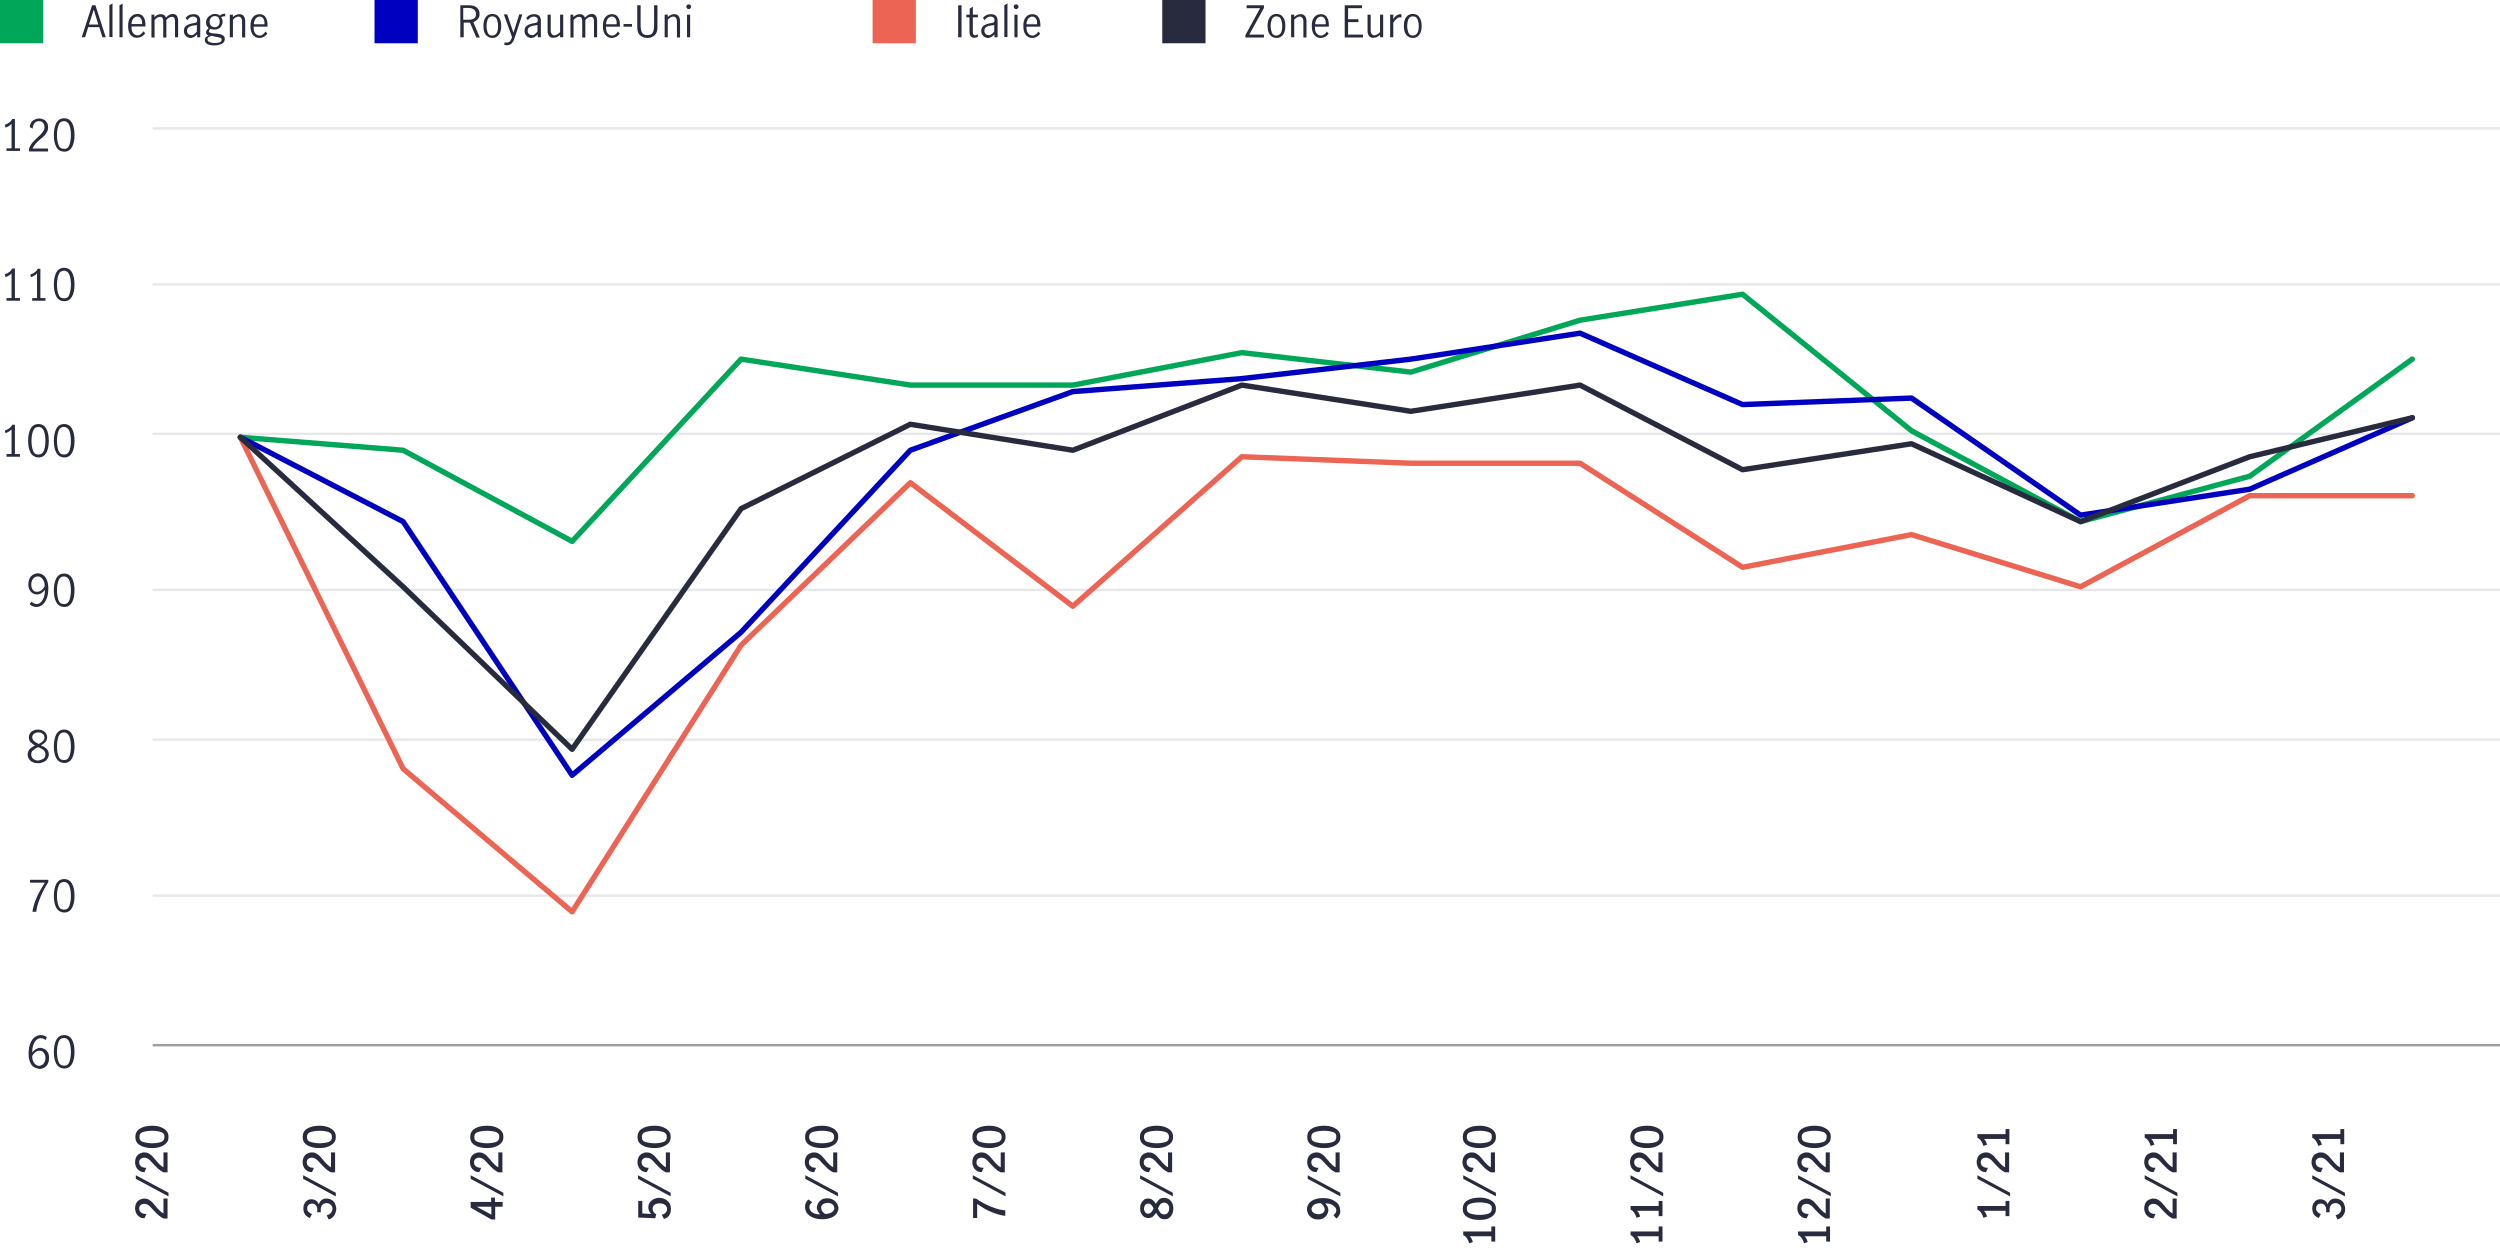 <?xml version="1.0" encoding="utf-8"?>
<!-- Generator: Adobe Illustrator 24.3.0, SVG Export Plug-In . SVG Version: 6.00 Build 0)  -->
<svg version="1.1" id="Layer_1" xmlns="http://www.w3.org/2000/svg" xmlns:xlink="http://www.w3.org/1999/xlink" x="0px" y="0px"
	 viewBox="0 0 1040 521.4" style="enable-background:new 0 0 1040 521.4;" xml:space="preserve">
<style type="text/css">
	.st0{fill:none;stroke:#00A758;stroke-width:2.25;stroke-linecap:round;stroke-linejoin:round;stroke-miterlimit:10;}
	.st1{fill:none;stroke:#0000C1;stroke-width:2.25;stroke-linecap:round;stroke-linejoin:round;stroke-miterlimit:10;}
	.st2{fill:none;stroke:#EC6453;stroke-width:2.25;stroke-linecap:round;stroke-linejoin:round;stroke-miterlimit:10;}
	.st3{fill:none;stroke:#282B3E;stroke-width:2.25;stroke-linecap:round;stroke-linejoin:round;stroke-miterlimit:10;}
	.st4{fill:none;stroke:#D77D28;stroke-width:2.25;stroke-linecap:round;stroke-linejoin:round;stroke-miterlimit:10;}
	.st5{fill:#00A758;}
	.st6{fill:#0000C1;}
	.st7{fill:#EC6453;}
	.st8{fill:#282B3E;}
	.st9{fill:#D77D28;}
	.st10{fill:none;stroke:#E6E7E8;stroke-linejoin:round;stroke-miterlimit:10;}
	.st11{opacity:0.941;fill:none;stroke:#9D9FA2;stroke-linejoin:round;stroke-miterlimit:10;}
	.st12{fill:none;stroke:#9D9FA2;stroke-linejoin:round;stroke-miterlimit:10;}
	.st13{fill-rule:evenodd;clip-rule:evenodd;fill:#B4D680;}
	.st14{fill-rule:evenodd;clip-rule:evenodd;fill:#BCD881;}
	.st15{fill-rule:evenodd;clip-rule:evenodd;fill:#BED981;}
	.st16{fill-rule:evenodd;clip-rule:evenodd;fill:#75C47D;}
	.st17{fill-rule:evenodd;clip-rule:evenodd;fill:#63BE7B;}
	.st18{fill-rule:evenodd;clip-rule:evenodd;fill:#E6E483;}
	.st19{fill-rule:evenodd;clip-rule:evenodd;fill:#FFEB84;}
	.st20{fill-rule:evenodd;clip-rule:evenodd;fill:#FEE482;}
	.st21{fill-rule:evenodd;clip-rule:evenodd;fill:#FEE081;}
	.st22{fill-rule:evenodd;clip-rule:evenodd;fill:#EDE683;}
	.st23{fill-rule:evenodd;clip-rule:evenodd;fill:#E9E583;}
	.st24{fill-rule:evenodd;clip-rule:evenodd;fill:#F9EA84;}
	.st25{fill-rule:evenodd;clip-rule:evenodd;fill:#E0E383;}
	.st26{fill-rule:evenodd;clip-rule:evenodd;fill:#FEE683;}
	.st27{fill-rule:evenodd;clip-rule:evenodd;fill:#83C87D;}
	.st28{fill-rule:evenodd;clip-rule:evenodd;fill:#FEEA83;}
	.st29{fill-rule:evenodd;clip-rule:evenodd;fill:#97CD7E;}
	.st30{fill-rule:evenodd;clip-rule:evenodd;fill:#A0D07F;}
	.st31{fill-rule:evenodd;clip-rule:evenodd;fill:#FBEA84;}
	.st32{fill-rule:evenodd;clip-rule:evenodd;fill:#F7E984;}
	.st33{fill-rule:evenodd;clip-rule:evenodd;fill:#FDD67F;}
	.st34{fill-rule:evenodd;clip-rule:evenodd;fill:#F8756D;}
	.st35{fill-rule:evenodd;clip-rule:evenodd;fill:#F2E884;}
	.st36{fill-rule:evenodd;clip-rule:evenodd;fill:#FEE783;}
	.st37{fill-rule:evenodd;clip-rule:evenodd;fill:#DCE182;}
	.st38{fill-rule:evenodd;clip-rule:evenodd;fill:#BFD981;}
	.st39{fill-rule:evenodd;clip-rule:evenodd;fill:#B0D580;}
	.st40{fill-rule:evenodd;clip-rule:evenodd;fill:#AAD380;}
	.st41{fill-rule:evenodd;clip-rule:evenodd;fill:#80C77D;}
	.st42{fill-rule:evenodd;clip-rule:evenodd;fill:#77C47D;}
	.st43{fill-rule:evenodd;clip-rule:evenodd;fill:#FEDE81;}
	.st44{fill-rule:evenodd;clip-rule:evenodd;fill:#FEE282;}
	.st45{fill-rule:evenodd;clip-rule:evenodd;fill:#B5D680;}
	.st46{fill-rule:evenodd;clip-rule:evenodd;fill:#FBAB77;}
	.st47{fill-rule:evenodd;clip-rule:evenodd;fill:#C7DB81;}
	.st48{fill-rule:evenodd;clip-rule:evenodd;fill:#FAEA84;}
	.st49{fill-rule:evenodd;clip-rule:evenodd;fill:#B7D780;}
	.st50{fill-rule:evenodd;clip-rule:evenodd;fill:#FFFFFF;}
	.st51{fill-rule:evenodd;clip-rule:evenodd;fill:#F8696B;}
	.st52{fill-rule:evenodd;clip-rule:evenodd;fill:#EFE784;}
	.st53{fill-rule:evenodd;clip-rule:evenodd;fill:#FEE182;}
	.st54{fill-rule:evenodd;clip-rule:evenodd;fill:#DFE283;}
	.st55{fill-rule:evenodd;clip-rule:evenodd;fill:#FEE983;}
	.st56{fill-rule:evenodd;clip-rule:evenodd;fill:#FEE883;}
	.st57{fill-rule:evenodd;clip-rule:evenodd;fill:#E8E583;}
	.st58{fill-rule:evenodd;clip-rule:evenodd;fill:#D3DF82;}
	.st59{fill-rule:evenodd;clip-rule:evenodd;fill:#DAE182;}
	.st60{fill-rule:evenodd;clip-rule:evenodd;fill:#E3E383;}
	.st61{fill-rule:evenodd;clip-rule:evenodd;fill:#FDD680;}
	.st62{fill-rule:evenodd;clip-rule:evenodd;fill:#A3D17F;}
	.st63{fill-rule:evenodd;clip-rule:evenodd;fill:#A1D07F;}
	.st64{fill-rule:evenodd;clip-rule:evenodd;fill:#9DCF7F;}
	.st65{fill-rule:evenodd;clip-rule:evenodd;fill:#8ECB7E;}
	.st66{fill-rule:evenodd;clip-rule:evenodd;fill:#92CC7E;}
	.st67{fill-rule:evenodd;clip-rule:evenodd;fill:#FEE382;}
	.st68{fill-rule:evenodd;clip-rule:evenodd;fill:#FDD780;}
	.st69{fill-rule:evenodd;clip-rule:evenodd;fill:#FEDB80;}
	.st70{fill-rule:evenodd;clip-rule:evenodd;fill:#FBA376;}
	.st71{fill-rule:evenodd;clip-rule:evenodd;fill:#F8E984;}
	.st72{fill-rule:evenodd;clip-rule:evenodd;fill:#E4E483;}
	.st73{fill-rule:evenodd;clip-rule:evenodd;fill:#D9E082;}
	.st74{fill-rule:evenodd;clip-rule:evenodd;fill:#FCC47C;}
	.st75{fill-rule:evenodd;clip-rule:evenodd;fill:#C8DB81;}
	.st76{fill-rule:evenodd;clip-rule:evenodd;fill:#ECE683;}
	.st77{fill-rule:evenodd;clip-rule:evenodd;fill:#F1E784;}
	.st78{fill-rule:evenodd;clip-rule:evenodd;fill:#CFDD82;}
	.st79{fill-rule:evenodd;clip-rule:evenodd;fill:#FCC17C;}
	.st80{fill-rule:evenodd;clip-rule:evenodd;fill:#FDC87D;}
	.st81{fill-rule:evenodd;clip-rule:evenodd;fill:#FDCF7E;}
	.st82{fill-rule:evenodd;clip-rule:evenodd;fill:#FEDA80;}
	.st83{fill-rule:evenodd;clip-rule:evenodd;fill:#FED980;}
	.st84{fill-rule:evenodd;clip-rule:evenodd;fill:#FDEB84;}
	.st85{fill-rule:evenodd;clip-rule:evenodd;fill:#F5E884;}
	.st86{fill-rule:evenodd;clip-rule:evenodd;fill:#CBDC81;}
	.st87{fill-rule:evenodd;clip-rule:evenodd;fill:#FEE582;}
	.st88{fill-rule:evenodd;clip-rule:evenodd;fill:#F6E984;}
	.st89{fill-rule:evenodd;clip-rule:evenodd;fill:#E1E383;}
	.st90{fill-rule:evenodd;clip-rule:evenodd;fill:#D6E082;}
	.st91{fill-rule:evenodd;clip-rule:evenodd;fill:#CEDD82;}
	.st92{fill-rule:evenodd;clip-rule:evenodd;fill:#CCDD82;}
	.st93{fill-rule:evenodd;clip-rule:evenodd;fill:#D8E082;}
	.st94{fill-rule:evenodd;clip-rule:evenodd;fill:#BAD780;}
	.st95{fill-rule:evenodd;clip-rule:evenodd;fill:#8DCA7E;}
	.st96{fill-rule:evenodd;clip-rule:evenodd;fill:#89C97E;}
	.st97{fill-rule:evenodd;clip-rule:evenodd;fill:#87C97E;}
	.st98{fill-rule:evenodd;clip-rule:evenodd;fill:#D5DF82;}
	.st99{fill-rule:evenodd;clip-rule:evenodd;fill:#9CCF7F;}
	.st100{fill-rule:evenodd;clip-rule:evenodd;fill:#6EC27C;}
	.st101{fill-rule:evenodd;clip-rule:evenodd;fill:#ADD480;}
	.st102{fill-rule:evenodd;clip-rule:evenodd;fill:#B3D580;}
	.st103{fill-rule:evenodd;clip-rule:evenodd;fill:#AED480;}
	.st104{fill-rule:evenodd;clip-rule:evenodd;fill:#91CC7E;}
	.st105{fill-rule:evenodd;clip-rule:evenodd;fill:#C8DC81;}
	.st106{fill-rule:evenodd;clip-rule:evenodd;fill:#D4DF82;}
	.st107{fill-rule:evenodd;clip-rule:evenodd;fill:#ACD380;}
	.st108{fill-rule:evenodd;clip-rule:evenodd;fill:#A7D27F;}
	.st109{fill-rule:evenodd;clip-rule:evenodd;fill:#F3E884;}
	.st110{fill-rule:evenodd;clip-rule:evenodd;fill:#F4E884;}
	.st111{fill-rule:evenodd;clip-rule:evenodd;fill:#008000;}
	.st112{fill-rule:evenodd;clip-rule:evenodd;fill:none;stroke:#231F20;stroke-miterlimit:10;}
	.st113{fill-rule:evenodd;clip-rule:evenodd;fill:#00C46E;}
	.st114{fill-rule:evenodd;clip-rule:evenodd;fill:#5CD790;}
	.st115{fill-rule:evenodd;clip-rule:evenodd;fill:#00A758;}
	.st116{fill-rule:evenodd;clip-rule:evenodd;fill:#06874E;}
	.st117{fill-rule:evenodd;clip-rule:evenodd;fill:#ACE5C4;}
	.st118{fill-rule:evenodd;clip-rule:evenodd;fill:#CAEED9;}
	.st119{fill-rule:evenodd;clip-rule:evenodd;fill:#FBE9C6;}
	.st120{fill-rule:evenodd;clip-rule:evenodd;fill:#CE7612;}
	.st121{fill-rule:evenodd;clip-rule:evenodd;fill:#F49600;}
	.st122{fill-rule:evenodd;clip-rule:evenodd;fill:#D77D28;}
	.st123{fill-rule:evenodd;clip-rule:evenodd;fill:#A75900;}
	.st124{fill-rule:evenodd;clip-rule:evenodd;fill:#F9AB2E;}
	.st125{fill-rule:evenodd;clip-rule:evenodd;fill:#F8D38A;}
	.st126{fill-rule:evenodd;clip-rule:evenodd;fill:#FCC457;}
	.st127{fill:#FFFFFF;}
</style>
<g>
	<g>
		<g>
			<path class="st10" d="M63.5,53.4H1040 M63.5,118.3H1040 M63.5,180.5H1040 M63.5,245.4H1040 M63.5,307.7H1040 M63.5,372.6H1040"/>
		</g>
		<g>
			<line class="st12" x1="63.5" y1="434.8" x2="1040" y2="434.8"/>
		</g>
		<g>
			<polyline class="st0" points="100,181.9 167.7,187.3 238,225.2 308.3,149.4 378.7,160.2 446.3,160.2 516.6,146.7 586.9,154.8 
				657.3,133.2 724.9,122.4 795.2,179.2 865.5,217 935.9,198.1 1003.5,149.4 			"/>
		</g>
		<g>
			<polyline class="st1" points="100,181.9 167.7,217 238,322.5 308.3,263 378.7,187.3 446.3,162.9 516.6,157.5 586.9,149.4 
				657.3,138.6 724.9,168.3 795.2,165.6 865.5,214.3 935.9,203.5 1003.5,173.8 			"/>
		</g>
		<g>
			<polyline class="st2" points="100,181.9 167.7,319.8 238,379.3 308.3,268.4 378.7,200.8 446.3,252.2 516.6,190 586.9,192.7 
				657.3,192.7 724.9,236 795.2,222.4 865.5,244.1 935.9,206.2 1003.5,206.2 			"/>
		</g>
		<g>
			<polyline class="st3" points="100,181.9 167.7,244.1 238,311.7 308.3,211.6 378.7,176.5 446.3,187.3 516.6,160.2 586.9,171.1 
				657.3,160.2 724.9,195.4 795.2,184.6 865.5,217 935.9,190 1003.5,173.8 			"/>
		</g>
		<g>
			<g>
				<path class="st8" d="M14.1,443.9c-0.7-0.4-1.2-1.1-1.6-2.1c-0.4-0.9-0.6-2.1-0.6-3.5c0-1.6,0.2-3,0.7-4.2c0.4-1.1,1-2,1.8-2.6
					c0.8-0.6,1.6-0.9,2.5-0.9c0.5,0,1,0.1,1.4,0.2c0.4,0.1,0.8,0.4,1.2,0.7l-0.6,1.2c-0.5-0.6-1.2-0.8-2-0.8c-0.6,0-1.1,0.2-1.6,0.6
					c-0.5,0.4-1,1-1.3,1.9c-0.4,0.9-0.6,2-0.6,3.4c0.5-0.6,1-1.1,1.6-1.4c0.5-0.3,1.1-0.5,1.7-0.5c0.6,0,1.2,0.2,1.8,0.5
					c0.6,0.3,1,0.8,1.4,1.4c0.4,0.6,0.5,1.4,0.5,2.3c0,1.1-0.2,1.9-0.6,2.6s-0.9,1.2-1.5,1.5c-0.6,0.3-1.2,0.5-1.8,0.5
					C15.5,444.5,14.8,444.3,14.1,443.9z M17.5,443c0.4-0.2,0.7-0.6,1-1.1c0.3-0.5,0.4-1.1,0.4-1.9c0-0.5-0.1-1-0.3-1.4
					s-0.5-0.8-0.8-1.1c-0.4-0.3-0.8-0.4-1.3-0.4c-0.7,0-1.3,0.2-1.8,0.6c-0.5,0.4-1,1-1.3,1.6c0,1,0.2,1.8,0.5,2.4
					c0.3,0.6,0.7,1,1.1,1.3c0.4,0.3,0.8,0.4,1.3,0.4C16.6,443.4,17.1,443.2,17.5,443z"/>
				<path class="st8" d="M23.4,442.5c-0.7-1.3-1-3-1-4.9c0-2,0.3-3.6,1-5c0.7-1.3,1.8-2,3.3-2c1.5,0,2.6,0.7,3.3,2c0.7,1.3,1,3,1,5
					c0,2-0.3,3.6-1,4.9c-0.7,1.3-1.8,2-3.2,2S24.1,443.8,23.4,442.5z M28.9,441.6c0.4-1.2,0.6-2.5,0.6-4c0-1.5-0.2-2.9-0.6-4
					s-1.2-1.8-2.3-1.8c-1.1,0-1.9,0.6-2.3,1.8s-0.6,2.5-0.6,4c0,1.5,0.2,2.8,0.6,4c0.4,1.2,1.2,1.7,2.3,1.7
					C27.8,443.4,28.5,442.8,28.9,441.6z"/>
			</g>
		</g>
		<g>
			<g>
				<path class="st8" d="M15.2,373.5c0.9-2.1,2.1-4.2,3.5-6.3h-6.2V366h7.6v0.9c-1.3,2.1-2.5,4.3-3.4,6.6c-0.9,2.2-1.5,4.2-1.6,5.8
					h-1.6C13.7,377.5,14.3,375.6,15.2,373.5z"/>
				<path class="st8" d="M23.4,377.6c-0.7-1.3-1-3-1-4.9c0-2,0.3-3.6,1-5c0.7-1.3,1.8-2,3.3-2c1.5,0,2.6,0.7,3.3,2c0.7,1.3,1,3,1,5
					c0,2-0.3,3.6-1,4.9c-0.7,1.3-1.8,2-3.2,2S24.1,378.9,23.4,377.6z M28.9,376.7c0.4-1.2,0.6-2.5,0.6-4c0-1.5-0.2-2.9-0.6-4
					s-1.2-1.8-2.3-1.8c-1.1,0-1.9,0.6-2.3,1.8s-0.6,2.5-0.6,4c0,1.5,0.2,2.8,0.6,4c0.4,1.2,1.2,1.7,2.3,1.7
					C27.8,378.4,28.5,377.9,28.9,376.7z"/>
			</g>
		</g>
		<g>
			<g>
				<path class="st8" d="M19.5,311.6c0.5,0.6,0.8,1.3,0.8,2.2c0,0.7-0.2,1.3-0.6,1.9s-0.9,1-1.6,1.3c-0.7,0.3-1.4,0.5-2.2,0.5
					c-0.8,0-1.5-0.1-2.2-0.4c-0.7-0.3-1.2-0.7-1.6-1.3s-0.6-1.2-0.6-1.9c0-0.9,0.3-1.6,0.8-2.2c0.5-0.6,1.3-1.1,2.3-1.6
					c-0.8-0.4-1.4-0.9-1.9-1.4c-0.5-0.5-0.7-1.2-0.7-2c0-0.6,0.2-1.2,0.5-1.7c0.4-0.5,0.8-0.9,1.4-1.1c0.6-0.3,1.2-0.4,1.9-0.4
					c0.7,0,1.3,0.1,1.9,0.4c0.6,0.3,1,0.6,1.4,1.1c0.3,0.5,0.5,1,0.5,1.7c0,0.8-0.2,1.4-0.7,2c-0.5,0.5-1.1,1-1.9,1.4
					C18.2,310.5,19,311.1,19.5,311.6z M18.1,315.6c0.6-0.4,0.8-1.1,0.8-1.8c0-0.5-0.1-0.9-0.4-1.3c-0.3-0.4-0.6-0.7-1-0.9
					s-0.9-0.5-1.6-0.8c-0.6,0.3-1.1,0.6-1.5,0.8c-0.4,0.3-0.7,0.6-1,0.9c-0.3,0.4-0.4,0.8-0.4,1.3c0,0.8,0.3,1.4,0.8,1.9
					c0.6,0.4,1.3,0.7,2.1,0.7C16.8,316.2,17.5,316,18.1,315.6z M14.2,308.3c0.4,0.4,1.1,0.8,1.9,1.2c0.8-0.4,1.4-0.8,1.8-1.2
					c0.4-0.4,0.6-0.9,0.6-1.5c0-0.6-0.2-1.1-0.7-1.5c-0.5-0.4-1-0.6-1.8-0.6c-0.7,0-1.3,0.2-1.8,0.5c-0.5,0.4-0.8,0.9-0.8,1.5
					C13.5,307.4,13.7,307.9,14.2,308.3z"/>
				<path class="st8" d="M23.4,315.4c-0.7-1.3-1-3-1-4.9c0-2,0.3-3.6,1-5c0.7-1.3,1.8-2,3.3-2c1.5,0,2.6,0.7,3.3,2c0.7,1.3,1,3,1,5
					c0,2-0.3,3.6-1,4.9c-0.7,1.3-1.8,2-3.2,2S24.1,316.7,23.4,315.4z M28.9,314.5c0.4-1.2,0.6-2.5,0.6-4c0-1.5-0.2-2.9-0.6-4
					s-1.2-1.8-2.3-1.8c-1.1,0-1.9,0.6-2.3,1.8s-0.6,2.5-0.6,4c0,1.5,0.2,2.8,0.6,4c0.4,1.2,1.2,1.7,2.3,1.7
					C27.8,316.2,28.5,315.6,28.9,314.5z"/>
			</g>
		</g>
		<g>
			<g>
				<path class="st8" d="M12.3,251.3l0.8-1c0.7,0.6,1.4,1,2.1,1c0.6,0,1.1-0.2,1.6-0.6c0.5-0.4,0.9-1,1.3-1.9c0.4-0.9,0.6-2,0.6-3.4
					c-0.5,0.6-1,1.1-1.5,1.4c-0.6,0.3-1.1,0.5-1.7,0.5c-0.5,0-1.1-0.1-1.7-0.4c-0.6-0.3-1-0.7-1.4-1.4c-0.4-0.6-0.6-1.4-0.6-2.4
					c0-1,0.2-1.9,0.6-2.6c0.4-0.7,0.9-1.2,1.5-1.5c0.6-0.3,1.2-0.5,1.8-0.5c0.8,0,1.5,0.2,2.2,0.7c0.7,0.4,1.2,1.1,1.6,2.1
					c0.4,0.9,0.6,2.1,0.6,3.5c0,1.6-0.2,3-0.7,4.2s-1,2-1.8,2.6s-1.6,0.9-2.5,0.9C14.1,252.5,13.1,252.1,12.3,251.3z M17.3,245.5
					c0.5-0.4,1-1,1.3-1.6c0-1-0.2-1.8-0.5-2.4s-0.7-1-1.1-1.3s-0.8-0.4-1.3-0.4c-0.4,0-0.9,0.1-1.3,0.4c-0.4,0.2-0.7,0.6-1,1.1
					c-0.2,0.5-0.4,1.1-0.4,1.9c0,0.8,0.2,1.5,0.6,2.1s1,0.9,1.7,0.9C16.2,246.2,16.8,245.9,17.3,245.5z"/>
				<path class="st8" d="M23.4,250.5c-0.7-1.3-1-3-1-4.9c0-2,0.3-3.6,1-5c0.7-1.3,1.8-2,3.3-2c1.5,0,2.6,0.7,3.3,2c0.7,1.3,1,3,1,5
					c0,2-0.3,3.6-1,4.9c-0.7,1.3-1.8,2-3.2,2S24.1,251.8,23.4,250.5z M28.9,249.6c0.4-1.2,0.6-2.5,0.6-4c0-1.5-0.2-2.9-0.6-4
					s-1.2-1.8-2.3-1.8c-1.1,0-1.9,0.6-2.3,1.8s-0.6,2.5-0.6,4c0,1.5,0.2,2.8,0.6,4c0.4,1.2,1.2,1.7,2.3,1.7
					C27.8,251.3,28.5,250.7,28.9,249.6z"/>
			</g>
		</g>
		<g>
			<g>
				<path class="st8" d="M4.8,188.9v-10.3c-0.6,0.7-1.4,1.2-2.5,1.6L2,179.1c0.7-0.2,1.3-0.5,1.8-0.9c0.6-0.4,1-0.9,1.3-1.5h1.1
					v12.2h2.1v1.1H2.7v-1.1H4.8z"/>
				<path class="st8" d="M12.7,188.3c-0.7-1.3-1-3-1-4.9c0-2,0.3-3.6,1-5c0.7-1.3,1.8-2,3.3-2c1.5,0,2.6,0.7,3.3,2c0.7,1.3,1,3,1,5
					c0,2-0.3,3.6-1,4.9c-0.7,1.3-1.8,2-3.2,2S13.4,189.6,12.7,188.3z M18.3,187.4c0.4-1.2,0.6-2.5,0.6-4c0-1.5-0.2-2.9-0.6-4
					s-1.2-1.8-2.3-1.8c-1.1,0-1.9,0.6-2.3,1.8s-0.6,2.5-0.6,4c0,1.5,0.2,2.8,0.6,4c0.4,1.2,1.2,1.7,2.3,1.7
					C17.1,189.1,17.9,188.5,18.3,187.4z"/>
				<path class="st8" d="M23.4,188.3c-0.7-1.3-1-3-1-4.9c0-2,0.3-3.6,1-5c0.7-1.3,1.8-2,3.3-2c1.5,0,2.6,0.7,3.3,2c0.7,1.3,1,3,1,5
					c0,2-0.3,3.6-1,4.9c-0.7,1.3-1.8,2-3.2,2S24.1,189.6,23.4,188.3z M28.9,187.4c0.4-1.2,0.6-2.5,0.6-4c0-1.5-0.2-2.9-0.6-4
					s-1.2-1.8-2.3-1.8c-1.1,0-1.9,0.6-2.3,1.8s-0.6,2.5-0.6,4c0,1.5,0.2,2.8,0.6,4c0.4,1.2,1.2,1.7,2.3,1.7
					C27.8,189.1,28.5,188.5,28.9,187.4z"/>
			</g>
		</g>
		<g>
			<g>
				<path class="st8" d="M4.8,124v-10.3c-0.6,0.7-1.4,1.2-2.5,1.6L2,114.1c0.7-0.2,1.3-0.5,1.8-0.9c0.6-0.4,1-0.9,1.3-1.5h1.1V124
					h2.1v1.1H2.7V124H4.8z"/>
				<path class="st8" d="M15.4,124v-10.3c-0.6,0.7-1.4,1.2-2.5,1.6l-0.3-1.1c0.7-0.2,1.3-0.5,1.8-0.9c0.6-0.4,1-0.9,1.3-1.5h1.1V124
					h2.1v1.1h-5.5V124H15.4z"/>
				<path class="st8" d="M23.4,123.3c-0.7-1.3-1-3-1-4.9c0-2,0.3-3.6,1-5c0.7-1.3,1.8-2,3.3-2c1.5,0,2.6,0.7,3.3,2c0.7,1.3,1,3,1,5
					c0,2-0.3,3.6-1,4.9c-0.7,1.3-1.8,2-3.2,2S24.1,124.7,23.4,123.3z M28.9,122.4c0.4-1.2,0.6-2.5,0.6-4c0-1.5-0.2-2.9-0.6-4
					s-1.2-1.8-2.3-1.8c-1.1,0-1.9,0.6-2.3,1.8s-0.6,2.5-0.6,4c0,1.5,0.2,2.8,0.6,4c0.4,1.2,1.2,1.7,2.3,1.7
					C27.8,124.2,28.5,123.6,28.9,122.4z"/>
			</g>
		</g>
		<g>
			<g>
				<path class="st8" d="M4.8,61.7V51.5c-0.6,0.7-1.4,1.2-2.5,1.6L2,51.9c0.7-0.2,1.3-0.5,1.8-0.9c0.6-0.4,1-0.9,1.3-1.5h1.1v12.2
					h2.1v1.1H2.7v-1.1H4.8z"/>
				<path class="st8" d="M13.6,59.2c0.6-0.7,1.4-1.4,2.3-2.3c0.6-0.5,1.1-1,1.4-1.4c0.3-0.4,0.6-0.8,0.9-1.2
					c0.2-0.4,0.3-0.9,0.3-1.4c0-0.7-0.2-1.3-0.6-1.8c-0.4-0.5-1-0.7-1.7-0.7c-0.5,0-1,0.1-1.4,0.4c-0.4,0.3-0.7,0.7-0.9,1.2
					c-0.2,0.5-0.3,1-0.3,1.5l-1.2-0.6c0-0.7,0.2-1.3,0.5-1.8c0.3-0.6,0.8-1,1.4-1.3c0.6-0.3,1.3-0.5,2-0.5c0.8,0,1.4,0.2,2,0.5
					c0.6,0.3,1,0.8,1.3,1.3s0.4,1.2,0.4,1.9c0,0.7-0.1,1.3-0.4,1.8c-0.3,0.5-0.6,1-1,1.5s-1,0.9-1.7,1.5c-0.9,0.7-1.5,1.4-2.1,2
					c-0.5,0.6-1,1.3-1.3,2H20v1.2h-7.9v-1.2C12.5,60.7,13,59.9,13.6,59.2z"/>
				<path class="st8" d="M23.4,61.1c-0.7-1.3-1-3-1-4.9c0-2,0.3-3.6,1-5c0.7-1.3,1.8-2,3.3-2c1.5,0,2.6,0.7,3.3,2c0.7,1.3,1,3,1,5
					c0,2-0.3,3.6-1,4.9c-0.7,1.3-1.8,2-3.2,2S24.1,62.5,23.4,61.1z M28.9,60.2c0.4-1.2,0.6-2.5,0.6-4c0-1.5-0.2-2.9-0.6-4
					s-1.2-1.8-2.3-1.8c-1.1,0-1.9,0.6-2.3,1.8s-0.6,2.5-0.6,4c0,1.5,0.2,2.8,0.6,4c0.4,1.2,1.2,1.7,2.3,1.7
					C27.8,62,28.5,61.4,28.9,60.2z"/>
			</g>
		</g>
		<g>
			<g>
				<path class="st8" d="M65.9,505.5c-0.6-0.6-1.4-1.3-2.2-2.2c-0.5-0.6-1-1.1-1.3-1.4c-0.3-0.3-0.7-0.6-1.1-0.8
					c-0.4-0.2-0.8-0.3-1.3-0.3c-0.6,0-1.1,0.2-1.5,0.5c-0.4,0.4-0.6,0.8-0.6,1.4c0,0.5,0.1,0.9,0.4,1.3c0.3,0.4,0.6,0.6,1.1,0.8
					c0.5,0.2,0.9,0.2,1.5,0.2l-0.8,1.8c-0.7,0-1.4-0.1-2-0.5c-0.6-0.4-1-0.8-1.4-1.5c-0.3-0.6-0.5-1.3-0.5-2.1
					c0-0.9,0.2-1.6,0.5-2.2c0.3-0.6,0.8-1.1,1.4-1.4c0.6-0.3,1.2-0.5,1.9-0.5c0.7,0,1.3,0.1,1.8,0.4c0.5,0.3,1,0.6,1.4,1
					s0.9,1,1.5,1.7c0.6,0.8,1.2,1.4,1.7,1.9c0.5,0.5,1,0.9,1.6,1.2v-6.2h1.7v8.3h-1.7C67.3,506.5,66.6,506.1,65.9,505.5z"/>
				<path class="st8" d="M56.5,490.4v-1.5l13.6,7.3v1.5L56.5,490.4z"/>
				<path class="st8" d="M65.9,486.3c-0.6-0.6-1.4-1.3-2.2-2.2c-0.5-0.6-1-1.1-1.3-1.4c-0.3-0.3-0.7-0.6-1.1-0.8
					c-0.4-0.2-0.8-0.3-1.3-0.3c-0.6,0-1.1,0.2-1.5,0.5c-0.4,0.4-0.6,0.8-0.6,1.4c0,0.5,0.1,0.9,0.4,1.3c0.3,0.4,0.6,0.6,1.1,0.8
					c0.5,0.2,0.9,0.2,1.5,0.2l-0.8,1.8c-0.7,0-1.4-0.1-2-0.5c-0.6-0.4-1-0.8-1.4-1.5c-0.3-0.6-0.5-1.3-0.5-2.1
					c0-0.9,0.2-1.6,0.5-2.2c0.3-0.6,0.8-1.1,1.4-1.4c0.6-0.3,1.2-0.5,1.9-0.5c0.7,0,1.3,0.1,1.8,0.4c0.5,0.3,1,0.6,1.4,1
					s0.9,1,1.5,1.7c0.6,0.8,1.2,1.4,1.7,1.9c0.5,0.5,1,0.9,1.6,1.2v-6.2h1.7v8.3h-1.7C67.3,487.3,66.6,486.9,65.9,486.3z"/>
				<path class="st8" d="M69.3,475.4c-0.6,0.7-1.4,1.2-2.4,1.6c-1,0.4-2.2,0.6-3.6,0.6c-2.1,0-3.8-0.4-5.1-1.2s-1.9-1.9-1.9-3.4
					c0-1.5,0.6-2.7,1.9-3.5c1.3-0.8,3-1.2,5.1-1.2c1.4,0,2.6,0.2,3.6,0.6c1,0.4,1.8,0.9,2.4,1.6c0.6,0.7,0.8,1.5,0.8,2.5
					S69.9,474.7,69.3,475.4z M66.9,470.9c-1-0.3-2.2-0.5-3.6-0.5c-1.4,0-2.7,0.2-3.7,0.5c-1.1,0.3-1.6,1-1.6,2.1
					c0,1.1,0.5,1.8,1.6,2.1c1.1,0.3,2.3,0.5,3.7,0.5c1.4,0,2.6-0.2,3.6-0.5c1-0.3,1.5-1,1.5-2.1C68.5,471.9,67.9,471.2,66.9,470.9z"
					/>
			</g>
		</g>
		<g>
			<g>
				<path class="st8" d="M139,505.7c-0.6,0.8-1.3,1.3-2.3,1.6l-0.8-1.8c0.7-0.1,1.3-0.4,1.7-0.9c0.4-0.5,0.7-1,0.7-1.7
					c0-0.7-0.2-1.2-0.7-1.7c-0.4-0.4-1-0.7-1.6-0.7c-1.7,0-2.6,1-2.6,3c0,0.3,0,0.6,0.1,0.8h-1.6c0.1-0.4,0.1-0.7,0.1-1
					c0-0.8-0.2-1.4-0.6-1.9c-0.4-0.5-0.9-0.7-1.6-0.7c-0.6,0-1.1,0.2-1.5,0.6c-0.4,0.4-0.5,0.9-0.5,1.5c0,0.6,0.2,1,0.6,1.4
					c0.4,0.4,0.9,0.7,1.4,0.8l-0.9,1.7c-0.8-0.3-1.5-0.8-2-1.5s-0.7-1.6-0.7-2.5c0-0.7,0.1-1.3,0.4-1.9s0.7-1.1,1.2-1.4
					c0.5-0.4,1.1-0.5,1.8-0.5c0.7,0,1.3,0.2,1.8,0.5c0.5,0.3,0.9,0.9,1.2,1.6c0.3-0.8,0.7-1.4,1.2-1.8c0.6-0.4,1.2-0.6,2-0.6
					c0.8,0,1.5,0.2,2.2,0.6s1.1,0.9,1.4,1.6c0.3,0.7,0.5,1.4,0.5,2.2C139.8,504,139.5,504.9,139,505.7z"/>
				<path class="st8" d="M126.1,490.4v-1.5l13.6,7.3v1.5L126.1,490.4z"/>
				<path class="st8" d="M135.6,486.3c-0.6-0.6-1.4-1.3-2.2-2.2c-0.5-0.6-1-1.1-1.3-1.4c-0.3-0.3-0.7-0.6-1.1-0.8
					c-0.4-0.2-0.8-0.3-1.3-0.3c-0.6,0-1.1,0.2-1.5,0.5c-0.4,0.4-0.6,0.8-0.6,1.4c0,0.5,0.1,0.9,0.4,1.3c0.3,0.4,0.6,0.6,1.1,0.8
					c0.5,0.2,0.9,0.2,1.5,0.2l-0.8,1.8c-0.7,0-1.4-0.1-2-0.5c-0.6-0.4-1-0.8-1.4-1.5c-0.3-0.6-0.5-1.3-0.5-2.1
					c0-0.9,0.2-1.6,0.5-2.2c0.3-0.6,0.8-1.1,1.4-1.4c0.6-0.3,1.2-0.5,1.9-0.5c0.7,0,1.3,0.1,1.8,0.4c0.5,0.3,1,0.6,1.4,1
					s0.9,1,1.5,1.7c0.6,0.8,1.2,1.4,1.7,1.9c0.5,0.5,1,0.9,1.6,1.2v-6.2h1.7v8.3h-1.7C137,487.3,136.2,486.9,135.6,486.3z"/>
				<path class="st8" d="M138.9,475.4c-0.6,0.7-1.4,1.2-2.4,1.6c-1,0.4-2.2,0.6-3.6,0.6c-2.1,0-3.8-0.4-5.1-1.2s-1.9-1.9-1.9-3.4
					c0-1.5,0.6-2.7,1.9-3.5c1.3-0.8,3-1.2,5.1-1.2c1.4,0,2.6,0.2,3.6,0.6c1,0.4,1.8,0.9,2.4,1.6c0.6,0.7,0.8,1.5,0.8,2.5
					S139.5,474.7,138.9,475.4z M136.6,470.9c-1-0.3-2.2-0.5-3.6-0.5c-1.4,0-2.7,0.2-3.7,0.5c-1.1,0.3-1.6,1-1.6,2.1
					c0,1.1,0.5,1.8,1.6,2.1c1.1,0.3,2.3,0.5,3.7,0.5c1.4,0,2.6-0.2,3.6-0.5c1-0.3,1.5-1,1.5-2.1
					C138.1,471.9,137.6,471.2,136.6,470.9z"/>
			</g>
		</g>
		<g>
			<g>
				<path class="st8" d="M206,502v5.3h-1.6l-8.6-4.9V500h8.5v-1.8h1.6v1.8h3.2v2H206z M204.4,502h-6.1v0l6.1,3.3V502z"/>
				<path class="st8" d="M195.8,490.4v-1.5l13.6,7.3v1.5L195.8,490.4z"/>
				<path class="st8" d="M205.2,486.3c-0.6-0.6-1.4-1.3-2.2-2.2c-0.5-0.6-1-1.1-1.3-1.4c-0.3-0.3-0.7-0.6-1.1-0.8
					c-0.4-0.2-0.8-0.3-1.3-0.3c-0.6,0-1.1,0.2-1.5,0.5c-0.4,0.4-0.6,0.8-0.6,1.4c0,0.5,0.1,0.9,0.4,1.3c0.3,0.4,0.6,0.6,1.1,0.8
					c0.5,0.2,0.9,0.2,1.5,0.2l-0.8,1.8c-0.7,0-1.4-0.1-2-0.5c-0.6-0.4-1-0.8-1.4-1.5c-0.3-0.6-0.5-1.3-0.5-2.1
					c0-0.9,0.2-1.6,0.5-2.2c0.3-0.6,0.8-1.1,1.4-1.4c0.6-0.3,1.2-0.5,1.9-0.5c0.7,0,1.3,0.1,1.8,0.4c0.5,0.3,1,0.6,1.4,1
					s0.9,1,1.5,1.7c0.6,0.8,1.2,1.4,1.7,1.9c0.5,0.5,1,0.9,1.6,1.2v-6.2h1.7v8.3h-1.7C206.6,487.3,205.9,486.9,205.2,486.3z"/>
				<path class="st8" d="M208.6,475.4c-0.6,0.7-1.4,1.2-2.4,1.6c-1,0.4-2.2,0.6-3.6,0.6c-2.1,0-3.8-0.4-5.1-1.2s-1.9-1.9-1.9-3.4
					c0-1.5,0.6-2.7,1.9-3.5c1.3-0.8,3-1.2,5.1-1.2c1.4,0,2.6,0.2,3.6,0.6c1,0.4,1.8,0.9,2.4,1.6c0.6,0.7,0.8,1.5,0.8,2.5
					S209.2,474.7,208.6,475.4z M206.2,470.9c-1-0.3-2.2-0.5-3.6-0.5c-1.4,0-2.7,0.2-3.7,0.5c-1.1,0.3-1.6,1-1.6,2.1
					c0,1.1,0.5,1.8,1.6,2.1c1.1,0.3,2.3,0.5,3.7,0.5c1.4,0,2.6-0.2,3.6-0.5c1-0.3,1.5-1,1.5-2.1
					C207.8,471.9,207.2,471.2,206.2,470.9z"/>
			</g>
		</g>
		<g>
			<g>
				<path class="st8" d="M278.4,505.6c-0.5,0.7-1.2,1.2-2.2,1.5l-0.9-1.8c0.7-0.1,1.2-0.4,1.6-0.8c0.4-0.4,0.6-0.9,0.6-1.5
					c0-0.8-0.3-1.4-0.9-1.8c-0.6-0.4-1.3-0.6-2.2-0.6c-0.9,0-1.6,0.2-2.1,0.6c-0.6,0.4-0.8,1-0.8,1.7c0,0.5,0.1,0.9,0.4,1.3
					c0.3,0.4,0.6,0.7,1.1,0.9l-0.4,1.7l-7.1-0.3v-6.9h1.7v5.2l3.7,0.2c-0.8-0.8-1.2-1.7-1.2-2.7c0-0.8,0.2-1.5,0.6-2.1s1-1,1.7-1.4
					c0.7-0.3,1.4-0.5,2.2-0.5c0.9,0,1.7,0.2,2.5,0.6c0.7,0.4,1.3,0.9,1.8,1.6c0.4,0.7,0.6,1.5,0.6,2.4
					C279.1,504,278.9,504.8,278.4,505.6z"/>
				<path class="st8" d="M265.4,490.4v-1.5l13.6,7.3v1.5L265.4,490.4z"/>
				<path class="st8" d="M274.9,486.3c-0.6-0.6-1.4-1.3-2.2-2.2c-0.5-0.6-1-1.1-1.3-1.4c-0.3-0.3-0.7-0.6-1.1-0.8
					c-0.4-0.2-0.8-0.3-1.3-0.3c-0.6,0-1.1,0.2-1.5,0.5c-0.4,0.4-0.6,0.8-0.6,1.4c0,0.5,0.1,0.9,0.4,1.3c0.3,0.4,0.6,0.6,1.1,0.8
					c0.5,0.2,0.9,0.2,1.5,0.2l-0.8,1.8c-0.7,0-1.4-0.1-2-0.5c-0.6-0.4-1-0.8-1.4-1.5c-0.3-0.6-0.5-1.3-0.5-2.1
					c0-0.9,0.2-1.6,0.5-2.2c0.3-0.6,0.8-1.1,1.4-1.4c0.6-0.3,1.2-0.5,1.9-0.5c0.7,0,1.3,0.1,1.8,0.4c0.5,0.3,1,0.6,1.4,1
					s0.9,1,1.5,1.7c0.6,0.8,1.2,1.4,1.7,1.9c0.5,0.5,1,0.9,1.6,1.2v-6.2h1.7v8.3h-1.7C276.3,487.3,275.5,486.9,274.9,486.3z"/>
				<path class="st8" d="M278.2,475.4c-0.6,0.7-1.4,1.2-2.4,1.6c-1,0.4-2.2,0.6-3.6,0.6c-2.1,0-3.8-0.4-5.1-1.2s-1.9-1.9-1.9-3.4
					c0-1.5,0.6-2.7,1.9-3.5c1.3-0.8,3-1.2,5.1-1.2c1.4,0,2.6,0.2,3.6,0.6c1,0.4,1.8,0.9,2.4,1.6c0.6,0.7,0.8,1.5,0.8,2.5
					S278.8,474.7,278.2,475.4z M275.9,470.9c-1-0.3-2.2-0.5-3.6-0.5c-1.4,0-2.7,0.2-3.7,0.5c-1.1,0.3-1.6,1-1.6,2.1
					c0,1.1,0.5,1.8,1.6,2.1c1.1,0.3,2.3,0.5,3.7,0.5c1.4,0,2.6-0.2,3.6-0.5c1-0.3,1.5-1,1.5-2.1
					C277.4,471.9,276.9,471.2,275.9,470.9z"/>
			</g>
		</g>
		<g>
			<g>
				<path class="st8" d="M348.1,504.8c-0.5,0.7-1.2,1.3-2.2,1.7s-2.2,0.7-3.7,0.7c-1.6,0-2.9-0.2-4-0.7c-1.1-0.4-1.9-1.1-2.5-1.8
					c-0.5-0.8-0.8-1.6-0.8-2.6c0-0.7,0.1-1.3,0.4-1.8c0.2-0.5,0.6-1,1.1-1.3l1.5,1.2c-0.8,0.5-1.2,1.1-1.2,2c0,0.5,0.2,1,0.5,1.5
					s0.9,0.8,1.6,1.1c0.7,0.3,1.5,0.4,2.4,0.4c-0.4-0.5-0.8-1-1-1.4c-0.2-0.5-0.4-0.9-0.4-1.4c0-0.6,0.2-1.2,0.5-1.8
					c0.3-0.6,0.8-1.1,1.4-1.5c0.6-0.4,1.4-0.6,2.4-0.6c1,0,1.9,0.2,2.6,0.7c0.7,0.4,1.2,1,1.6,1.6c0.3,0.6,0.5,1.3,0.5,1.9
					C348.8,503.4,348.5,504.1,348.1,504.8z M346.3,501c-0.5-0.4-1.2-0.6-2.1-0.6c-0.7,0-1.3,0.2-1.8,0.5c-0.5,0.4-0.8,0.9-0.8,1.5
					c0,0.5,0.1,1,0.4,1.4s0.7,0.8,1.2,1.2c0.7,0,1.4-0.1,2-0.3s1-0.5,1.4-0.9c0.3-0.4,0.5-0.8,0.5-1.2
					C347,502,346.8,501.4,346.3,501z"/>
				<path class="st8" d="M335,490.4v-1.5l13.6,7.3v1.5L335,490.4z"/>
				<path class="st8" d="M344.5,486.3c-0.6-0.6-1.4-1.3-2.2-2.2c-0.5-0.6-1-1.1-1.3-1.4c-0.3-0.3-0.7-0.6-1.1-0.8
					c-0.4-0.2-0.8-0.3-1.3-0.3c-0.6,0-1.1,0.2-1.5,0.5c-0.4,0.4-0.6,0.8-0.6,1.4c0,0.5,0.1,0.9,0.4,1.3c0.3,0.4,0.6,0.6,1.1,0.8
					c0.5,0.2,0.9,0.2,1.5,0.2l-0.8,1.8c-0.7,0-1.4-0.1-2-0.5c-0.6-0.4-1-0.8-1.4-1.5c-0.3-0.6-0.5-1.3-0.5-2.1
					c0-0.9,0.2-1.6,0.5-2.2c0.3-0.6,0.8-1.1,1.4-1.4c0.6-0.3,1.2-0.5,1.9-0.5c0.7,0,1.3,0.1,1.8,0.4c0.5,0.3,1,0.6,1.4,1
					s0.9,1,1.5,1.7c0.6,0.8,1.2,1.4,1.7,1.9c0.5,0.5,1,0.9,1.6,1.2v-6.2h1.7v8.3h-1.7C345.9,487.3,345.2,486.9,344.5,486.3z"/>
				<path class="st8" d="M347.9,475.4c-0.6,0.7-1.4,1.2-2.4,1.6c-1,0.4-2.2,0.6-3.6,0.6c-2.1,0-3.8-0.4-5.1-1.2s-1.9-1.9-1.9-3.4
					c0-1.5,0.6-2.7,1.9-3.5c1.3-0.8,3-1.2,5.1-1.2c1.4,0,2.6,0.2,3.6,0.6c1,0.4,1.8,0.9,2.4,1.6c0.6,0.7,0.8,1.5,0.8,2.5
					S348.4,474.7,347.9,475.4z M345.5,470.9c-1-0.3-2.2-0.5-3.6-0.5c-1.4,0-2.7,0.2-3.7,0.5c-1.1,0.3-1.6,1-1.6,2.1
					c0,1.1,0.5,1.8,1.6,2.1c1.1,0.3,2.3,0.5,3.7,0.5c1.4,0,2.6-0.2,3.6-0.5c1-0.3,1.5-1,1.5-2.1C347,471.9,346.5,471.2,345.5,470.9z
					"/>
			</g>
		</g>
		<g>
			<g>
				<path class="st8" d="M412.4,504.2c-2-0.8-4-2-5.9-3.4v5.9h-1.7v-8.1h1.2c2,1.4,4.1,2.5,6.3,3.4s4.1,1.4,5.9,1.5v2.3
					C416.3,505.6,414.4,505,412.4,504.2z"/>
				<path class="st8" d="M404.7,490.4v-1.5l13.6,7.3v1.5L404.7,490.4z"/>
				<path class="st8" d="M414.2,486.3c-0.6-0.6-1.4-1.3-2.2-2.2c-0.5-0.6-1-1.1-1.3-1.4c-0.3-0.3-0.7-0.6-1.1-0.8
					c-0.4-0.2-0.8-0.3-1.3-0.3c-0.6,0-1.1,0.2-1.5,0.5c-0.4,0.4-0.6,0.8-0.6,1.4c0,0.5,0.1,0.9,0.4,1.3c0.3,0.4,0.6,0.6,1.1,0.8
					c0.5,0.2,0.9,0.2,1.5,0.2l-0.8,1.8c-0.7,0-1.4-0.1-2-0.5c-0.6-0.4-1-0.8-1.4-1.5c-0.3-0.6-0.5-1.3-0.5-2.1
					c0-0.9,0.2-1.6,0.5-2.2c0.3-0.6,0.8-1.1,1.4-1.4c0.6-0.3,1.2-0.5,1.9-0.5c0.7,0,1.3,0.1,1.8,0.4c0.5,0.3,1,0.6,1.4,1
					s0.9,1,1.5,1.7c0.6,0.8,1.2,1.4,1.7,1.9c0.5,0.5,1,0.9,1.6,1.2v-6.2h1.7v8.3h-1.7C415.6,487.3,414.8,486.9,414.2,486.3z"/>
				<path class="st8" d="M417.5,475.4c-0.6,0.7-1.4,1.2-2.4,1.6c-1,0.4-2.2,0.6-3.6,0.6c-2.1,0-3.8-0.4-5.1-1.2s-1.9-1.9-1.9-3.4
					c0-1.5,0.6-2.7,1.9-3.5c1.3-0.8,3-1.2,5.1-1.2c1.4,0,2.6,0.2,3.6,0.6c1,0.4,1.8,0.9,2.4,1.6c0.6,0.7,0.8,1.5,0.8,2.5
					S418.1,474.7,417.5,475.4z M415.2,470.9c-1-0.3-2.2-0.5-3.6-0.5c-1.4,0-2.7,0.2-3.7,0.5c-1.1,0.3-1.6,1-1.6,2.1
					c0,1.1,0.5,1.8,1.6,2.1c1.1,0.3,2.3,0.5,3.7,0.5c1.4,0,2.6-0.2,3.6-0.5c1-0.3,1.5-1,1.5-2.1
					C416.7,471.9,416.2,471.2,415.2,470.9z"/>
			</g>
		</g>
		<g>
			<g>
				<path class="st8" d="M482.2,499c0.5-0.5,1.2-0.7,2.1-0.7c0.7,0,1.3,0.2,1.9,0.5c0.6,0.4,1,0.9,1.4,1.6s0.5,1.5,0.5,2.4
					c0,0.9-0.2,1.7-0.5,2.3c-0.3,0.7-0.8,1.2-1.3,1.6c-0.6,0.4-1.1,0.5-1.8,0.5c-0.9,0-1.6-0.2-2.1-0.7s-1-1.1-1.5-2
					c-0.4,0.7-0.8,1.2-1.3,1.6c-0.5,0.4-1.1,0.6-1.9,0.6c-0.7,0-1.2-0.2-1.8-0.5c-0.5-0.4-0.9-0.9-1.2-1.5c-0.3-0.6-0.4-1.3-0.4-2.1
					c0-0.7,0.1-1.4,0.4-2c0.3-0.6,0.7-1.1,1.2-1.5c0.5-0.4,1.1-0.5,1.7-0.5c0.8,0,1.4,0.2,1.9,0.6s1,0.9,1.3,1.6
					C481.2,500.1,481.7,499.5,482.2,499z M478.9,504.3c0.4-0.4,0.7-0.9,1-1.6c-0.3-0.7-0.7-1.2-1-1.5c-0.3-0.3-0.8-0.5-1.3-0.5
					c-0.5,0-0.9,0.2-1.2,0.6c-0.3,0.4-0.5,0.9-0.5,1.5c0,0.6,0.2,1.1,0.5,1.5c0.3,0.4,0.7,0.6,1.2,0.6
					C478.1,504.9,478.5,504.7,478.9,504.3z M485.8,501c-0.4-0.5-0.9-0.7-1.5-0.7c-0.6,0-1.1,0.2-1.5,0.6c-0.4,0.4-0.8,1.1-1.1,1.9
					c0.4,0.8,0.8,1.4,1.1,1.8c0.4,0.4,0.9,0.6,1.5,0.6c0.6,0,1.2-0.2,1.5-0.7c0.4-0.5,0.6-1.1,0.6-1.8
					C486.4,502,486.2,501.4,485.8,501z"/>
				<path class="st8" d="M474.3,490.4v-1.5l13.6,7.3v1.5L474.3,490.4z"/>
				<path class="st8" d="M483.8,486.3c-0.6-0.6-1.4-1.3-2.2-2.2c-0.5-0.6-1-1.1-1.3-1.4c-0.3-0.3-0.7-0.6-1.1-0.8
					c-0.4-0.2-0.8-0.3-1.3-0.3c-0.6,0-1.1,0.2-1.5,0.5c-0.4,0.4-0.6,0.8-0.6,1.4c0,0.5,0.1,0.9,0.4,1.3c0.3,0.4,0.6,0.6,1.1,0.8
					c0.5,0.2,0.9,0.2,1.5,0.2l-0.8,1.8c-0.7,0-1.4-0.1-2-0.5c-0.6-0.4-1-0.8-1.4-1.5c-0.3-0.6-0.5-1.3-0.5-2.1
					c0-0.9,0.2-1.6,0.5-2.2c0.3-0.6,0.8-1.1,1.4-1.4c0.6-0.3,1.2-0.5,1.9-0.5c0.7,0,1.3,0.1,1.8,0.4c0.5,0.3,1,0.6,1.4,1
					s0.9,1,1.5,1.7c0.6,0.8,1.2,1.4,1.7,1.9c0.5,0.5,1,0.9,1.6,1.2v-6.2h1.7v8.3H486C485.2,487.3,484.5,486.9,483.8,486.3z"/>
				<path class="st8" d="M487.2,475.4c-0.6,0.7-1.4,1.2-2.4,1.6c-1,0.4-2.2,0.6-3.6,0.6c-2.1,0-3.8-0.4-5.1-1.2s-1.9-1.9-1.9-3.4
					c0-1.5,0.6-2.7,1.9-3.5c1.3-0.8,3-1.2,5.1-1.2c1.4,0,2.6,0.2,3.6,0.6c1,0.4,1.8,0.9,2.4,1.6c0.6,0.7,0.8,1.5,0.8,2.5
					S487.7,474.7,487.2,475.4z M484.8,470.9c-1-0.3-2.2-0.5-3.6-0.5c-1.4,0-2.7,0.2-3.7,0.5c-1.1,0.3-1.6,1-1.6,2.1
					c0,1.1,0.5,1.8,1.6,2.1c1.1,0.3,2.3,0.5,3.7,0.5c1.4,0,2.6-0.2,3.6-0.5c1-0.3,1.5-1,1.5-2.1
					C486.3,471.9,485.8,471.2,484.8,470.9z"/>
			</g>
		</g>
		<g>
			<g>
				<path class="st8" d="M557.2,505.4c-0.3,0.6-0.7,1.1-1.3,1.5l-1.2-1.4c0.3-0.2,0.6-0.5,0.9-0.9c0.2-0.3,0.3-0.7,0.3-1.1
					c0-0.5-0.2-1-0.6-1.4c-0.4-0.4-0.9-0.8-1.6-1.1c-0.7-0.3-1.5-0.4-2.4-0.4c0.9,1,1.3,1.9,1.3,2.8c0,0.6-0.2,1.2-0.5,1.8
					c-0.3,0.6-0.8,1.1-1.4,1.5c-0.6,0.4-1.4,0.6-2.4,0.6c-1,0-1.9-0.2-2.6-0.7c-0.7-0.4-1.2-1-1.5-1.6s-0.5-1.3-0.5-1.9
					c0-0.8,0.2-1.6,0.7-2.3c0.5-0.7,1.2-1.3,2.1-1.7c1-0.4,2.2-0.7,3.7-0.7c1.6,0,2.9,0.2,4,0.7c1.1,0.5,1.9,1.1,2.5,1.8
					c0.5,0.8,0.8,1.6,0.8,2.6C557.7,504.2,557.5,504.8,557.2,505.4z M549.4,500.5c-0.7,0-1.4,0.1-2,0.3c-0.6,0.2-1,0.5-1.3,0.9
					c-0.3,0.4-0.5,0.8-0.5,1.2c0,0.7,0.3,1.2,0.8,1.6c0.5,0.4,1.2,0.6,2.1,0.6c0.7,0,1.3-0.2,1.8-0.5c0.5-0.4,0.8-0.9,0.8-1.5
					C551,502.2,550.5,501.3,549.4,500.5z"/>
				<path class="st8" d="M544,490.4v-1.5l13.6,7.3v1.5L544,490.4z"/>
				<path class="st8" d="M553.5,486.3c-0.6-0.6-1.4-1.3-2.2-2.2c-0.5-0.6-1-1.1-1.3-1.4c-0.3-0.3-0.7-0.6-1.1-0.8
					c-0.4-0.2-0.8-0.3-1.3-0.3c-0.6,0-1.1,0.2-1.5,0.5c-0.4,0.4-0.6,0.8-0.6,1.4c0,0.5,0.1,0.9,0.4,1.3c0.3,0.4,0.6,0.6,1.1,0.8
					c0.5,0.2,0.9,0.2,1.5,0.2l-0.8,1.8c-0.7,0-1.4-0.1-2-0.5c-0.6-0.4-1-0.8-1.4-1.5c-0.3-0.6-0.5-1.3-0.5-2.1
					c0-0.9,0.2-1.6,0.5-2.2c0.3-0.6,0.8-1.1,1.4-1.4c0.6-0.3,1.2-0.5,1.9-0.5c0.7,0,1.3,0.1,1.8,0.4c0.5,0.3,1,0.6,1.4,1
					s0.9,1,1.5,1.7c0.6,0.8,1.2,1.4,1.7,1.9c0.5,0.5,1,0.9,1.6,1.2v-6.2h1.7v8.3h-1.7C554.8,487.3,554.1,486.9,553.5,486.3z"/>
				<path class="st8" d="M556.8,475.4c-0.6,0.7-1.4,1.2-2.4,1.6c-1,0.4-2.2,0.6-3.6,0.6c-2.1,0-3.8-0.4-5.1-1.2s-1.9-1.9-1.9-3.4
					c0-1.5,0.6-2.7,1.9-3.5c1.3-0.8,3-1.2,5.1-1.2c1.4,0,2.6,0.2,3.6,0.6c1,0.4,1.8,0.9,2.4,1.6c0.6,0.7,0.8,1.5,0.8,2.5
					S557.4,474.7,556.8,475.4z M554.4,470.9c-1-0.3-2.2-0.5-3.6-0.5c-1.4,0-2.7,0.2-3.7,0.5c-1.1,0.3-1.6,1-1.6,2.1
					c0,1.1,0.5,1.8,1.6,2.1c1.1,0.3,2.3,0.5,3.7,0.5c1.4,0,2.6-0.2,3.6-0.5c1-0.3,1.5-1,1.5-2.1C556,471.9,555.5,471.2,554.4,470.9z
					"/>
			</g>
		</g>
		<g>
			<g>
				<path class="st8" d="M620.5,514.3h-9.1c0.6,0.5,1,1.3,1.3,2.4l-1.5,0.5c-0.2-0.7-0.5-1.4-0.9-2s-0.9-1.1-1.6-1.4v-1.5h11.7v-2.1
					h1.6v6.3h-1.6V514.3z"/>
				<path class="st8" d="M621.5,505.3c-0.6,0.7-1.4,1.2-2.4,1.6c-1,0.4-2.2,0.6-3.6,0.6c-2.1,0-3.8-0.4-5.1-1.2s-1.9-1.9-1.9-3.4
					c0-1.5,0.6-2.7,1.9-3.5c1.3-0.8,3-1.2,5.1-1.2c1.4,0,2.6,0.2,3.6,0.6c1,0.4,1.8,0.9,2.4,1.6c0.6,0.7,0.8,1.5,0.8,2.5
					S622.1,504.6,621.5,505.3z M619.1,500.7c-1-0.3-2.2-0.5-3.6-0.5c-1.4,0-2.7,0.2-3.7,0.5c-1.1,0.3-1.6,1-1.6,2.1
					c0,1.1,0.5,1.8,1.6,2.1c1.1,0.3,2.3,0.5,3.7,0.5c1.4,0,2.6-0.2,3.6-0.5c1-0.3,1.5-1,1.5-2.1
					C620.7,501.7,620.2,501.1,619.1,500.7z"/>
				<path class="st8" d="M608.7,490.4v-1.5l13.6,7.3v1.5L608.7,490.4z"/>
				<path class="st8" d="M618.1,486.3c-0.6-0.6-1.4-1.3-2.2-2.2c-0.5-0.6-1-1.1-1.3-1.4c-0.3-0.3-0.7-0.6-1.1-0.8
					c-0.4-0.2-0.8-0.3-1.3-0.3c-0.6,0-1.1,0.2-1.5,0.5c-0.4,0.4-0.6,0.8-0.6,1.4c0,0.5,0.1,0.9,0.4,1.3c0.3,0.4,0.6,0.6,1.1,0.8
					c0.5,0.2,0.9,0.2,1.5,0.2l-0.8,1.8c-0.7,0-1.4-0.1-2-0.5c-0.6-0.4-1-0.8-1.4-1.5c-0.3-0.6-0.5-1.3-0.5-2.1
					c0-0.9,0.2-1.6,0.5-2.2c0.3-0.6,0.8-1.1,1.4-1.4c0.6-0.3,1.2-0.5,1.9-0.5c0.7,0,1.3,0.1,1.8,0.4c0.5,0.3,1,0.6,1.4,1
					s0.9,1,1.5,1.7c0.6,0.8,1.2,1.4,1.7,1.9c0.5,0.5,1,0.9,1.6,1.2v-6.2h1.7v8.3h-1.7C619.5,487.3,618.8,486.9,618.1,486.3z"/>
				<path class="st8" d="M621.5,475.4c-0.6,0.7-1.4,1.2-2.4,1.6c-1,0.4-2.2,0.6-3.6,0.6c-2.1,0-3.8-0.4-5.1-1.2s-1.9-1.9-1.9-3.4
					c0-1.5,0.6-2.7,1.9-3.5c1.3-0.8,3-1.2,5.1-1.2c1.4,0,2.6,0.2,3.6,0.6c1,0.4,1.8,0.9,2.4,1.6c0.6,0.7,0.8,1.5,0.8,2.5
					S622.1,474.7,621.5,475.4z M619.1,470.9c-1-0.3-2.2-0.5-3.6-0.5c-1.4,0-2.7,0.2-3.7,0.5c-1.1,0.3-1.6,1-1.6,2.1
					c0,1.1,0.5,1.8,1.6,2.1c1.1,0.3,2.3,0.5,3.7,0.5c1.4,0,2.6-0.2,3.6-0.5c1-0.3,1.5-1,1.5-2.1
					C620.7,471.9,620.2,471.2,619.1,470.9z"/>
			</g>
		</g>
		<g>
			<g>
				<path class="st8" d="M690.1,514.3H681c0.6,0.5,1,1.3,1.3,2.4l-1.5,0.5c-0.2-0.7-0.5-1.4-0.9-2s-0.9-1.1-1.6-1.4v-1.5h11.7v-2.1
					h1.6v6.3h-1.6V514.3z"/>
				<path class="st8" d="M690.1,503.7H681c0.6,0.5,1,1.3,1.3,2.4l-1.5,0.5c-0.2-0.7-0.5-1.4-0.9-2c-0.4-0.6-0.9-1.1-1.6-1.4v-1.5
					h11.7v-2.1h1.6v6.3h-1.6V503.7z"/>
				<path class="st8" d="M678.3,490.4v-1.5l13.6,7.3v1.5L678.3,490.4z"/>
				<path class="st8" d="M687.8,486.3c-0.6-0.6-1.4-1.3-2.2-2.2c-0.5-0.6-1-1.1-1.3-1.4c-0.3-0.3-0.7-0.6-1.1-0.8
					c-0.4-0.2-0.8-0.3-1.3-0.3c-0.6,0-1.1,0.2-1.5,0.5c-0.4,0.4-0.6,0.8-0.6,1.4c0,0.5,0.1,0.9,0.4,1.3c0.3,0.4,0.6,0.6,1.1,0.8
					c0.5,0.2,0.9,0.2,1.5,0.2l-0.8,1.8c-0.7,0-1.4-0.1-2-0.5c-0.6-0.4-1-0.8-1.4-1.5c-0.3-0.6-0.5-1.3-0.5-2.1
					c0-0.9,0.2-1.6,0.5-2.2c0.3-0.6,0.8-1.1,1.4-1.4c0.6-0.3,1.2-0.5,1.9-0.5c0.7,0,1.3,0.1,1.8,0.4c0.5,0.3,1,0.6,1.4,1
					s0.9,1,1.5,1.7c0.6,0.8,1.2,1.4,1.7,1.9c0.5,0.5,1,0.9,1.6,1.2v-6.2h1.7v8.3H690C689.2,487.3,688.4,486.9,687.8,486.3z"/>
				<path class="st8" d="M691.2,475.4c-0.6,0.7-1.4,1.2-2.4,1.6c-1,0.4-2.2,0.6-3.6,0.6c-2.1,0-3.8-0.4-5.1-1.2s-1.9-1.9-1.9-3.4
					c0-1.5,0.6-2.7,1.9-3.5c1.3-0.8,3-1.2,5.1-1.2c1.4,0,2.6,0.2,3.6,0.6c1,0.4,1.8,0.9,2.4,1.6c0.6,0.7,0.8,1.5,0.8,2.5
					S691.7,474.7,691.2,475.4z M688.8,470.9c-1-0.3-2.2-0.5-3.6-0.5c-1.4,0-2.7,0.2-3.7,0.5c-1.1,0.3-1.6,1-1.6,2.1
					c0,1.1,0.5,1.8,1.6,2.1c1.1,0.3,2.3,0.5,3.7,0.5c1.4,0,2.6-0.2,3.6-0.5c1-0.3,1.5-1,1.5-2.1
					C690.3,471.9,689.8,471.2,688.8,470.9z"/>
			</g>
		</g>
		<g>
			<g>
				<path class="st8" d="M759.8,514.3h-9.1c0.6,0.5,1,1.3,1.3,2.4l-1.5,0.5c-0.2-0.7-0.5-1.4-0.9-2s-0.9-1.1-1.6-1.4v-1.5h11.7v-2.1
					h1.6v6.3h-1.6V514.3z"/>
				<path class="st8" d="M757.4,505.5c-0.6-0.6-1.4-1.3-2.2-2.2c-0.5-0.6-1-1.1-1.3-1.4c-0.3-0.3-0.7-0.6-1.1-0.8
					c-0.4-0.2-0.8-0.3-1.3-0.3c-0.6,0-1.1,0.2-1.5,0.5c-0.4,0.4-0.6,0.8-0.6,1.4c0,0.5,0.1,0.9,0.4,1.3c0.3,0.4,0.6,0.6,1.1,0.8
					c0.5,0.2,0.9,0.2,1.5,0.2l-0.8,1.8c-0.7,0-1.4-0.1-2-0.5c-0.6-0.4-1-0.8-1.4-1.5c-0.3-0.6-0.5-1.3-0.5-2.1
					c0-0.9,0.2-1.6,0.5-2.2c0.3-0.6,0.8-1.1,1.4-1.4c0.6-0.3,1.2-0.5,1.9-0.5c0.7,0,1.3,0.1,1.8,0.4c0.5,0.3,1,0.6,1.4,1
					s0.9,1,1.5,1.7c0.6,0.8,1.2,1.4,1.7,1.9c0.5,0.5,1,0.9,1.6,1.2v-6.2h1.7v8.3h-1.7C758.8,506.5,758.1,506.1,757.4,505.5z"/>
				<path class="st8" d="M748,490.4v-1.5l13.6,7.3v1.5L748,490.4z"/>
				<path class="st8" d="M757.4,486.3c-0.6-0.6-1.4-1.3-2.2-2.2c-0.5-0.6-1-1.1-1.3-1.4c-0.3-0.3-0.7-0.6-1.1-0.8
					c-0.4-0.2-0.8-0.3-1.3-0.3c-0.6,0-1.1,0.2-1.5,0.5c-0.4,0.4-0.6,0.8-0.6,1.4c0,0.5,0.1,0.9,0.4,1.3c0.3,0.4,0.6,0.6,1.1,0.8
					c0.5,0.2,0.9,0.2,1.5,0.2l-0.8,1.8c-0.7,0-1.4-0.1-2-0.5c-0.6-0.4-1-0.8-1.4-1.5c-0.3-0.6-0.5-1.3-0.5-2.1
					c0-0.9,0.2-1.6,0.5-2.2c0.3-0.6,0.8-1.1,1.4-1.4c0.6-0.3,1.2-0.5,1.9-0.5c0.7,0,1.3,0.1,1.8,0.4c0.5,0.3,1,0.6,1.4,1
					s0.9,1,1.5,1.7c0.6,0.8,1.2,1.4,1.7,1.9c0.5,0.5,1,0.9,1.6,1.2v-6.2h1.7v8.3h-1.7C758.8,487.3,758.1,486.9,757.4,486.3z"/>
				<path class="st8" d="M760.8,475.4c-0.6,0.7-1.4,1.2-2.4,1.6c-1,0.4-2.2,0.6-3.6,0.6c-2.1,0-3.8-0.4-5.1-1.2s-1.9-1.9-1.9-3.4
					c0-1.5,0.6-2.7,1.9-3.5c1.3-0.8,3-1.2,5.1-1.2c1.4,0,2.6,0.2,3.6,0.6c1,0.4,1.8,0.9,2.4,1.6c0.6,0.7,0.8,1.5,0.8,2.5
					S761.4,474.7,760.8,475.4z M758.4,470.9c-1-0.3-2.2-0.5-3.6-0.5c-1.4,0-2.7,0.2-3.7,0.5c-1.1,0.3-1.6,1-1.6,2.1
					c0,1.1,0.5,1.8,1.6,2.1c1.1,0.3,2.3,0.5,3.7,0.5c1.4,0,2.6-0.2,3.6-0.5c1-0.3,1.5-1,1.5-2.1C760,471.9,759.4,471.2,758.4,470.9z
					"/>
			</g>
		</g>
		<g>
			<g>
				<path class="st8" d="M834.4,503.7h-9.1c0.6,0.5,1,1.3,1.3,2.4l-1.5,0.5c-0.2-0.7-0.5-1.4-0.9-2c-0.4-0.6-0.9-1.1-1.6-1.4v-1.5
					h11.7v-2.1h1.6v6.3h-1.6V503.7z"/>
				<path class="st8" d="M822.6,490.4v-1.5l13.6,7.3v1.5L822.6,490.4z"/>
				<path class="st8" d="M832,486.3c-0.6-0.6-1.4-1.3-2.2-2.2c-0.5-0.6-1-1.1-1.3-1.4c-0.3-0.3-0.7-0.6-1.1-0.8
					c-0.4-0.2-0.8-0.3-1.3-0.3c-0.6,0-1.1,0.2-1.5,0.5c-0.4,0.4-0.6,0.8-0.6,1.4c0,0.5,0.1,0.9,0.4,1.3c0.3,0.4,0.6,0.6,1.1,0.8
					c0.5,0.2,0.9,0.2,1.5,0.2l-0.8,1.8c-0.7,0-1.4-0.1-2-0.5c-0.6-0.4-1-0.8-1.4-1.5c-0.3-0.6-0.5-1.3-0.5-2.1
					c0-0.9,0.2-1.6,0.5-2.2c0.3-0.6,0.8-1.1,1.4-1.4c0.6-0.3,1.2-0.5,1.9-0.5c0.7,0,1.3,0.1,1.8,0.4c0.5,0.3,1,0.6,1.4,1
					s0.9,1,1.5,1.7c0.6,0.8,1.2,1.4,1.7,1.9c0.5,0.5,1,0.9,1.6,1.2v-6.2h1.7v8.3h-1.7C833.4,487.3,832.7,486.9,832,486.3z"/>
				<path class="st8" d="M834.4,473.8h-9.1c0.6,0.5,1,1.3,1.3,2.4l-1.5,0.5c-0.2-0.7-0.5-1.4-0.9-2c-0.4-0.6-0.9-1.1-1.6-1.4v-1.5
					h11.7v-2.1h1.6v6.3h-1.6V473.8z"/>
			</g>
		</g>
		<g>
			<g>
				<path class="st8" d="M901.7,505.5c-0.6-0.6-1.4-1.3-2.2-2.2c-0.5-0.6-1-1.1-1.3-1.4c-0.3-0.3-0.7-0.6-1.1-0.8
					c-0.4-0.2-0.8-0.3-1.3-0.3c-0.6,0-1.1,0.2-1.5,0.5c-0.4,0.4-0.6,0.8-0.6,1.4c0,0.5,0.1,0.9,0.4,1.3c0.3,0.4,0.6,0.6,1.1,0.8
					c0.5,0.2,0.9,0.2,1.5,0.2l-0.8,1.8c-0.7,0-1.4-0.1-2-0.5c-0.6-0.4-1-0.8-1.4-1.5c-0.3-0.6-0.5-1.3-0.5-2.1
					c0-0.9,0.2-1.6,0.5-2.2c0.3-0.6,0.8-1.1,1.4-1.4c0.6-0.3,1.2-0.5,1.9-0.5c0.7,0,1.3,0.1,1.8,0.4c0.5,0.3,1,0.6,1.4,1
					s0.9,1,1.5,1.7c0.6,0.8,1.2,1.4,1.7,1.9c0.5,0.5,1,0.9,1.6,1.2v-6.2h1.7v8.3h-1.7C903.1,506.5,902.3,506.1,901.7,505.5z"/>
				<path class="st8" d="M892.2,490.4v-1.5l13.6,7.3v1.5L892.2,490.4z"/>
				<path class="st8" d="M901.7,486.3c-0.6-0.6-1.4-1.3-2.2-2.2c-0.5-0.6-1-1.1-1.3-1.4c-0.3-0.3-0.7-0.6-1.1-0.8
					c-0.4-0.2-0.8-0.3-1.3-0.3c-0.6,0-1.1,0.2-1.5,0.5c-0.4,0.4-0.6,0.8-0.6,1.4c0,0.5,0.1,0.9,0.4,1.3c0.3,0.4,0.6,0.6,1.1,0.8
					c0.5,0.2,0.9,0.2,1.5,0.2l-0.8,1.8c-0.7,0-1.4-0.1-2-0.5c-0.6-0.4-1-0.8-1.4-1.5c-0.3-0.6-0.5-1.3-0.5-2.1
					c0-0.9,0.2-1.6,0.5-2.2c0.3-0.6,0.8-1.1,1.4-1.4c0.6-0.3,1.2-0.5,1.9-0.5c0.7,0,1.3,0.1,1.8,0.4c0.5,0.3,1,0.6,1.4,1
					s0.9,1,1.5,1.7c0.6,0.8,1.2,1.4,1.7,1.9c0.5,0.5,1,0.9,1.6,1.2v-6.2h1.7v8.3h-1.7C903.1,487.3,902.3,486.9,901.7,486.3z"/>
				<path class="st8" d="M904,473.8h-9.1c0.6,0.5,1,1.3,1.3,2.4l-1.5,0.5c-0.2-0.7-0.5-1.4-0.9-2c-0.4-0.6-0.9-1.1-1.6-1.4v-1.5H904
					v-2.1h1.6v6.3H904V473.8z"/>
			</g>
		</g>
		<g>
			<g>
				<path class="st8" d="M974.7,505.7c-0.6,0.8-1.3,1.3-2.3,1.6l-0.8-1.8c0.7-0.1,1.3-0.4,1.7-0.9c0.4-0.5,0.7-1,0.7-1.7
					c0-0.7-0.2-1.2-0.7-1.7c-0.4-0.4-1-0.7-1.6-0.7c-1.7,0-2.6,1-2.6,3c0,0.3,0,0.6,0.1,0.8h-1.6c0.1-0.4,0.1-0.7,0.1-1
					c0-0.8-0.2-1.4-0.6-1.9c-0.4-0.5-0.9-0.7-1.6-0.7c-0.6,0-1.1,0.2-1.5,0.6c-0.4,0.4-0.5,0.9-0.5,1.5c0,0.6,0.2,1,0.6,1.4
					c0.4,0.4,0.9,0.7,1.4,0.8l-0.9,1.7c-0.8-0.3-1.5-0.8-2-1.5s-0.7-1.6-0.7-2.5c0-0.7,0.1-1.3,0.4-1.9s0.7-1.1,1.2-1.4
					c0.5-0.4,1.1-0.5,1.8-0.5c0.7,0,1.3,0.2,1.8,0.5c0.5,0.3,0.9,0.9,1.2,1.6c0.3-0.8,0.7-1.4,1.2-1.8c0.6-0.4,1.2-0.6,2-0.6
					c0.8,0,1.5,0.2,2.2,0.6s1.1,0.9,1.4,1.6c0.3,0.7,0.5,1.4,0.5,2.2C975.6,504,975.3,504.9,974.7,505.7z"/>
				<path class="st8" d="M961.9,490.4v-1.5l13.6,7.3v1.5L961.9,490.4z"/>
				<path class="st8" d="M971.3,486.3c-0.6-0.6-1.4-1.3-2.2-2.2c-0.5-0.6-1-1.1-1.3-1.4c-0.3-0.3-0.7-0.6-1.1-0.8
					c-0.4-0.2-0.8-0.3-1.3-0.3c-0.6,0-1.1,0.2-1.5,0.5c-0.4,0.4-0.6,0.8-0.6,1.4c0,0.5,0.1,0.9,0.4,1.3c0.3,0.4,0.6,0.6,1.1,0.8
					c0.5,0.2,0.9,0.2,1.5,0.2l-0.8,1.8c-0.7,0-1.4-0.1-2-0.5c-0.6-0.4-1-0.8-1.4-1.5c-0.3-0.6-0.5-1.3-0.5-2.1
					c0-0.9,0.2-1.6,0.5-2.2c0.3-0.6,0.8-1.1,1.4-1.4c0.6-0.3,1.2-0.5,1.9-0.5c0.7,0,1.3,0.1,1.8,0.4c0.5,0.3,1,0.6,1.4,1
					s0.9,1,1.5,1.7c0.6,0.8,1.2,1.4,1.7,1.9c0.5,0.5,1,0.9,1.6,1.2v-6.2h1.7v8.3h-1.7C972.7,487.3,972,486.9,971.3,486.3z"/>
				<path class="st8" d="M973.7,473.8h-9.1c0.6,0.5,1,1.3,1.3,2.4l-1.5,0.5c-0.2-0.7-0.5-1.4-0.9-2c-0.4-0.6-0.9-1.1-1.6-1.4v-1.5
					h11.7v-2.1h1.6v6.3h-1.6V473.8z"/>
			</g>
		</g>
	</g>
	<g>
		<g>
			<g>
				<g>
					<path class="st8" d="M42.6,15.5l-1.3-4.2h-4.6l-1.3,4.2H34l4.3-13.3h1.4L44,15.5H42.6z M37,10.2h3.9L39,4h0L37,10.2z"/>
					<path class="st8" d="M45.5,2.2l1.3-0.8v14h-1.3V2.2z"/>
					<path class="st8" d="M49.7,2.2L51,1.5v14h-1.3V2.2z"/>
					<path class="st8" d="M54.3,14.5c-0.7-0.9-1-2.1-1-3.7c0-1.6,0.3-2.8,1-3.6C55,6.3,56,5.8,57.2,5.8c1.1,0,2,0.4,2.5,1.3
						c0.6,0.8,0.8,2,0.8,3.4c0,0.2,0,0.3,0,0.5h-5.8c0,1.3,0.2,2.2,0.7,2.8c0.5,0.6,1.1,0.9,1.9,0.9c0.5,0,0.9-0.2,1.3-0.5
						s0.8-0.7,1-1.2l0.8,0.8c-0.3,0.6-0.8,1-1.4,1.4c-0.6,0.3-1.2,0.5-2,0.5C55.9,15.8,55,15.3,54.3,14.5z M58.7,7.8
						c-0.3-0.6-0.9-0.9-1.6-0.9c-0.5,0-0.9,0.2-1.3,0.5S55.2,8,55,8.5c-0.2,0.5-0.3,1-0.3,1.5h4.4C59.2,9.1,59,8.4,58.7,7.8z"/>
					<path class="st8" d="M64.2,6.1v1c0.4-0.4,0.9-0.7,1.3-0.9c0.4-0.2,0.9-0.3,1.4-0.3c1.1,0,1.8,0.5,2.1,1.4
						c0.5-0.5,1-0.8,1.4-1.1c0.4-0.2,0.9-0.4,1.4-0.4c0.7,0,1.3,0.2,1.7,0.7s0.6,1.2,0.6,2.2v6.8h-1.3V8.7c0-0.5-0.1-0.9-0.3-1.2
						c-0.2-0.4-0.6-0.5-1-0.5c-0.7,0-1.5,0.4-2.3,1.3v7.3h-1.3V8.7c0-0.5-0.1-0.9-0.3-1.2c-0.2-0.4-0.6-0.5-1-0.5
						c-0.7,0-1.5,0.4-2.3,1.3v7.3h-1.3V6.1H64.2z"/>
					<path class="st8" d="M77.9,15.4c-0.4-0.2-0.7-0.6-1-1c-0.3-0.4-0.4-0.9-0.4-1.5c0-1,0.3-1.7,1-2.2s1.7-0.9,3.2-1.1
						c0.5-0.1,0.9-0.2,1-0.3C81.9,9.1,82,8.8,82,8.4c0-0.5-0.1-0.9-0.4-1.1s-0.7-0.4-1.2-0.4c-0.5,0-1,0.1-1.4,0.4
						c-0.4,0.3-0.8,0.6-1.1,1.1l-0.7-0.9c0.8-1.1,1.9-1.6,3.3-1.6c0.9,0,1.6,0.2,2.1,0.7C83,7,83.3,7.7,83.3,8.7v6.8H82v-1.2
						c-0.5,0.5-0.9,0.8-1.3,1.1c-0.4,0.2-0.9,0.4-1.4,0.4C78.7,15.8,78.3,15.6,77.9,15.4z M80.8,14.2c0.4-0.3,0.8-0.7,1.1-1.1v-2.7
						h0l-1.2,0.2c-1,0.1-1.8,0.4-2.2,0.7c-0.5,0.4-0.7,0.9-0.7,1.5c0,0.6,0.2,1,0.5,1.3c0.3,0.3,0.7,0.5,1.3,0.5
						C80,14.7,80.4,14.5,80.8,14.2z"/>
					<path class="st8" d="M93.1,6.8c-0.3,0-0.7,0.1-1.1,0.4c0.4,0.5,0.6,1.2,0.6,1.9c0,0.6-0.2,1.2-0.5,1.7
						c-0.3,0.5-0.7,0.9-1.2,1.1c-0.5,0.3-1.1,0.4-1.7,0.4c-0.6,0-1.1-0.1-1.6-0.3c-0.5,0.4-0.7,0.7-0.7,1.1c0,0.4,0.6,0.6,1.8,0.8
						l1.6,0.1c1,0.1,1.8,0.3,2.4,0.7c0.6,0.3,0.8,0.9,0.8,1.6c0,0.8-0.4,1.5-1.2,1.9c-0.8,0.4-1.8,0.7-3.1,0.7c-1.3,0-2.3-0.2-3-0.6
						c-0.7-0.4-1-1-1-1.7c0-0.8,0.5-1.4,1.6-1.8c-0.4-0.1-0.6-0.3-0.8-0.5c-0.2-0.2-0.3-0.5-0.3-0.8c0-0.3,0.1-0.6,0.2-0.8
						s0.5-0.6,0.9-1c-0.3-0.3-0.6-0.6-0.8-1c-0.2-0.4-0.3-0.9-0.3-1.4c0-0.6,0.2-1.2,0.5-1.7s0.7-0.9,1.2-1.1
						C88,6,88.6,5.8,89.3,5.8c0.9,0,1.6,0.2,2.2,0.7c0.3-0.3,0.6-0.5,0.9-0.6s0.6-0.2,0.9-0.2l0.4,0v1.1C93.4,6.8,93.3,6.8,93.1,6.8
						z M88,14.9c-0.6,0.2-1,0.4-1.3,0.6s-0.4,0.5-0.4,0.9c0,0.5,0.3,0.8,0.8,1.1c0.5,0.2,1.3,0.4,2.2,0.4c0.8,0,1.5-0.1,2.1-0.3
						c0.6-0.2,0.8-0.6,0.8-1.1c0-0.4-0.2-0.7-0.6-0.8s-1-0.3-1.9-0.4L88,14.9z M90.8,10.7c0.4-0.4,0.6-1,0.6-1.7
						c0-0.7-0.2-1.2-0.5-1.7c-0.3-0.4-0.9-0.6-1.5-0.6c-0.7,0-1.2,0.2-1.6,0.7c-0.4,0.4-0.6,1-0.6,1.7c0,0.6,0.2,1.2,0.6,1.6
						c0.4,0.4,0.9,0.6,1.5,0.6C89.9,11.4,90.4,11.1,90.8,10.7z"/>
					<path class="st8" d="M96.9,6.1v1c0.4-0.4,0.8-0.7,1.3-0.9c0.4-0.2,0.9-0.3,1.4-0.3c0.7,0,1.3,0.2,1.7,0.7
						c0.4,0.4,0.7,1.2,0.7,2.3v6.7h-1.3V8.8c0-0.5-0.1-0.9-0.4-1.3c-0.2-0.4-0.6-0.6-1.1-0.6c-0.7,0-1.5,0.4-2.3,1.3v7.3h-1.3V6.1
						H96.9z"/>
					<path class="st8" d="M105.2,14.5c-0.7-0.9-1-2.1-1-3.7c0-1.6,0.3-2.8,1-3.6c0.7-0.9,1.6-1.3,2.8-1.3c1.1,0,2,0.4,2.5,1.3
						c0.6,0.8,0.8,2,0.8,3.4c0,0.2,0,0.3,0,0.5h-5.8c0,1.3,0.2,2.2,0.7,2.8c0.5,0.6,1.1,0.9,1.9,0.9c0.5,0,0.9-0.2,1.3-0.5
						s0.8-0.7,1-1.2l0.8,0.8c-0.3,0.6-0.8,1-1.4,1.4c-0.6,0.3-1.2,0.5-2,0.5C106.8,15.8,105.9,15.3,105.2,14.5z M109.6,7.8
						c-0.3-0.6-0.9-0.9-1.6-0.9c-0.5,0-0.9,0.2-1.3,0.5s-0.6,0.7-0.8,1.2c-0.2,0.5-0.3,1-0.3,1.5h4.4C110.1,9.1,109.9,8.4,109.6,7.8
						z"/>
				</g>
			</g>
			<rect y="0" class="st5" width="18" height="18"/>
		</g>
		<g>
			<g>
				<g>
					<path class="st8" d="M198.1,15.5l-2.6-6.1c-0.1,0-0.3,0-0.5,0h-2.1v6.1h-1.4V2.2h3.6c1.5,0,2.6,0.3,3.3,1
						c0.8,0.7,1.1,1.6,1.1,2.7c0,0.8-0.2,1.4-0.7,2c-0.5,0.6-1.1,1-1.9,1.3l2.7,6.4H198.1z M195,8.2c1.1,0,1.8-0.2,2.3-0.6
						s0.7-1,0.7-1.8c0-0.8-0.3-1.4-0.8-1.8c-0.5-0.4-1.3-0.7-2.3-0.7h-2.2v4.9H195z"/>
					<path class="st8" d="M202.1,14.5c-0.7-0.9-1-2.1-1-3.7c0-1.6,0.3-2.8,1-3.7c0.7-0.9,1.6-1.3,2.7-1.3c1.2,0,2.1,0.4,2.7,1.3
						c0.7,0.9,1,2.1,1,3.7c0,1.6-0.3,2.8-1,3.7c-0.7,0.9-1.6,1.3-2.7,1.3C203.7,15.8,202.8,15.3,202.1,14.5z M206.7,13.6
						c0.4-0.8,0.5-1.7,0.5-2.8c0-1.1-0.2-2-0.5-2.8c-0.4-0.8-1-1.2-1.9-1.2c-0.9,0-1.5,0.4-1.9,1.2c-0.3,0.8-0.5,1.7-0.5,2.8
						c0,1.1,0.2,2,0.5,2.8c0.3,0.8,1,1.2,1.9,1.2C205.7,14.7,206.4,14.3,206.7,13.6z"/>
					<path class="st8" d="M209.8,18.7l0.1-1.1c0.3,0.1,0.5,0.1,0.8,0.1c0.7,0,1.2-0.2,1.5-0.6c0.3-0.4,0.6-0.9,0.8-1.7l-3.4-9.4h1.4
						l2.6,7.6h0l2.4-7.6h1.3l-3.3,10c-0.3,0.9-0.7,1.6-1.2,2.1c-0.5,0.5-1.1,0.7-2,0.7C210.4,18.8,210.1,18.8,209.8,18.7z"/>
					<path class="st8" d="M219.6,15.4c-0.4-0.2-0.7-0.6-1-1c-0.3-0.4-0.4-0.9-0.4-1.5c0-1,0.3-1.7,1-2.2s1.7-0.9,3.2-1.1
						c0.5-0.1,0.9-0.2,1-0.3c0.2-0.1,0.3-0.4,0.3-0.9c0-0.5-0.1-0.9-0.4-1.1s-0.7-0.4-1.2-0.4c-0.5,0-1,0.1-1.4,0.4
						c-0.4,0.3-0.8,0.6-1.1,1.1l-0.7-0.9c0.8-1.1,1.9-1.6,3.3-1.6c0.9,0,1.6,0.2,2.1,0.7c0.5,0.5,0.7,1.2,0.7,2.1v6.8h-1.3v-1.2
						c-0.5,0.5-0.9,0.8-1.3,1.1c-0.4,0.2-0.9,0.4-1.4,0.4C220.5,15.8,220,15.6,219.6,15.4z M222.5,14.2c0.4-0.3,0.8-0.7,1.1-1.1
						v-2.7h0l-1.2,0.2c-1,0.1-1.8,0.4-2.2,0.7c-0.5,0.4-0.7,0.9-0.7,1.5c0,0.6,0.2,1,0.5,1.3c0.3,0.3,0.7,0.5,1.3,0.5
						C221.7,14.7,222.1,14.5,222.5,14.2z"/>
					<path class="st8" d="M228.5,15.1c-0.4-0.5-0.7-1.2-0.7-2.2V6.1h1.3v6.7c0,0.5,0.1,0.9,0.4,1.3c0.2,0.4,0.6,0.6,1.1,0.6
						c0.4,0,0.8-0.1,1.2-0.4c0.4-0.2,0.8-0.5,1.2-0.9V6.1h1.3v9.4h-1.3v-1c-0.4,0.4-0.9,0.7-1.3,0.9c-0.4,0.2-0.9,0.3-1.4,0.3
						C229.5,15.8,228.9,15.5,228.5,15.1z"/>
					<path class="st8" d="M238.5,6.1v1c0.4-0.4,0.9-0.7,1.3-0.9c0.4-0.2,0.9-0.3,1.4-0.3c1.1,0,1.8,0.5,2.1,1.4
						c0.5-0.5,1-0.8,1.4-1.1c0.4-0.2,0.9-0.4,1.4-0.4c0.7,0,1.3,0.2,1.7,0.7s0.6,1.2,0.6,2.2v6.8h-1.3V8.7c0-0.5-0.1-0.9-0.3-1.2
						c-0.2-0.4-0.6-0.5-1-0.5c-0.7,0-1.5,0.4-2.3,1.3v7.3h-1.3V8.7c0-0.5-0.1-0.9-0.3-1.2c-0.2-0.4-0.6-0.5-1-0.5
						c-0.7,0-1.5,0.4-2.3,1.3v7.3h-1.3V6.1H238.5z"/>
					<path class="st8" d="M251.8,14.5c-0.7-0.9-1-2.1-1-3.7c0-1.6,0.3-2.8,1-3.6c0.7-0.9,1.6-1.3,2.8-1.3c1.1,0,2,0.4,2.5,1.3
						c0.6,0.8,0.8,2,0.8,3.4c0,0.2,0,0.3,0,0.5h-5.8c0,1.3,0.2,2.2,0.7,2.8c0.5,0.6,1.1,0.9,1.9,0.9c0.5,0,0.9-0.2,1.3-0.5
						c0.4-0.3,0.8-0.7,1-1.2l0.8,0.8c-0.3,0.6-0.8,1-1.4,1.4c-0.6,0.3-1.2,0.5-2,0.5C253.4,15.8,252.5,15.3,251.8,14.5z M256.1,7.8
						c-0.3-0.6-0.9-0.9-1.6-0.9c-0.5,0-0.9,0.2-1.3,0.5s-0.6,0.7-0.8,1.2c-0.2,0.5-0.3,1-0.3,1.5h4.4C256.6,9.1,256.5,8.4,256.1,7.8
						z"/>
					<path class="st8" d="M259.4,10h3.5v1.1h-3.5V10z"/>
					<path class="st8" d="M266.3,14.7c-0.8-0.7-1.2-1.8-1.2-3.3V2.2h1.4v8.5c0,1.2,0.2,2.2,0.6,2.9s1.1,1,2.2,1s1.8-0.3,2.2-1
						c0.4-0.7,0.6-1.6,0.6-2.9V2.2h1.4v9.2c0,1.5-0.4,2.6-1.2,3.3c-0.8,0.7-1.8,1.1-3,1.1C268.1,15.8,267.1,15.4,266.3,14.7z"/>
					<path class="st8" d="M277.8,6.1v1c0.4-0.4,0.8-0.7,1.3-0.9c0.4-0.2,0.9-0.3,1.4-0.3c0.7,0,1.3,0.2,1.7,0.7
						c0.4,0.4,0.7,1.2,0.7,2.3v6.7h-1.3V8.8c0-0.5-0.1-0.9-0.4-1.3c-0.2-0.4-0.6-0.6-1.1-0.6c-0.7,0-1.5,0.4-2.3,1.3v7.3h-1.3V6.1
						H277.8z"/>
					<path class="st8" d="M285.8,3.5c-0.2-0.2-0.3-0.4-0.3-0.7c0-0.3,0.1-0.5,0.3-0.7c0.2-0.2,0.4-0.3,0.7-0.3s0.5,0.1,0.7,0.3
						c0.2,0.2,0.3,0.4,0.3,0.7c0,0.3-0.1,0.5-0.3,0.7c-0.2,0.2-0.4,0.3-0.7,0.3S286,3.7,285.8,3.5z M285.8,6.1h1.3v9.4h-1.3V6.1z"/>
				</g>
			</g>
			<rect x="155.8" y="0" class="st6" width="18" height="18"/>
		</g>
		<g>
			<g>
				<g>
					<path class="st8" d="M398.6,2.2h1.4v13.3h-1.4V2.2z"/>
					<path class="st8" d="M403.8,15.1c-0.3-0.4-0.5-1.1-0.5-2.1V7.2H402V6.1h1.4V3.6l1.3-0.8v3.3h2.1v1.1h-2.1v6.1
						c0,0.9,0.3,1.4,1,1.4c0.3,0,0.7-0.2,1.1-0.5l0,1.1c-0.5,0.3-1,0.4-1.5,0.4C404.7,15.8,404.2,15.5,403.8,15.1z"/>
					<path class="st8" d="M409.6,15.4c-0.4-0.2-0.7-0.6-1-1c-0.3-0.4-0.4-0.9-0.4-1.5c0-1,0.3-1.7,1-2.2s1.7-0.9,3.2-1.1
						c0.5-0.1,0.9-0.2,1-0.3c0.2-0.1,0.3-0.4,0.3-0.9c0-0.5-0.1-0.9-0.4-1.1s-0.7-0.4-1.2-0.4c-0.5,0-1,0.1-1.4,0.4
						c-0.4,0.3-0.8,0.6-1.1,1.1l-0.7-0.9c0.8-1.1,1.9-1.6,3.3-1.6c0.9,0,1.6,0.2,2.1,0.7c0.5,0.5,0.7,1.2,0.7,2.1v6.8h-1.3v-1.2
						c-0.5,0.5-0.9,0.8-1.3,1.1c-0.4,0.2-0.9,0.4-1.4,0.4C410.4,15.8,410,15.6,409.6,15.4z M412.5,14.2c0.4-0.3,0.8-0.7,1.1-1.1
						v-2.7h0l-1.2,0.2c-1,0.1-1.8,0.4-2.2,0.7c-0.5,0.4-0.7,0.9-0.7,1.5c0,0.6,0.2,1,0.5,1.3c0.3,0.3,0.7,0.5,1.3,0.5
						C411.7,14.7,412.1,14.5,412.5,14.2z"/>
					<path class="st8" d="M417.8,2.2l1.3-0.8v14h-1.3V2.2z"/>
					<path class="st8" d="M422,3.5c-0.2-0.2-0.3-0.4-0.3-0.7c0-0.3,0.1-0.5,0.3-0.7c0.2-0.2,0.4-0.3,0.7-0.3s0.5,0.1,0.7,0.3
						c0.2,0.2,0.3,0.4,0.3,0.7c0,0.3-0.1,0.5-0.3,0.7c-0.2,0.2-0.4,0.3-0.7,0.3S422.2,3.7,422,3.5z M422,6.1h1.3v9.4H422V6.1z"/>
					<path class="st8" d="M426.7,14.5c-0.7-0.9-1-2.1-1-3.7c0-1.6,0.3-2.8,1-3.6c0.7-0.9,1.6-1.3,2.8-1.3c1.1,0,2,0.4,2.5,1.3
						c0.6,0.8,0.8,2,0.8,3.4c0,0.2,0,0.3,0,0.5H427c0,1.3,0.2,2.2,0.7,2.8c0.5,0.6,1.1,0.9,1.9,0.9c0.5,0,0.9-0.2,1.3-0.5
						s0.8-0.7,1-1.2l0.8,0.8c-0.3,0.6-0.8,1-1.4,1.4c-0.6,0.3-1.2,0.5-2,0.5C428.3,15.8,427.4,15.3,426.7,14.5z M431,7.8
						c-0.3-0.6-0.9-0.9-1.6-0.9c-0.5,0-0.9,0.2-1.3,0.5s-0.6,0.7-0.8,1.2c-0.2,0.5-0.3,1-0.3,1.5h4.4C431.5,9.1,431.4,8.4,431,7.8z"
						/>
				</g>
			</g>
			<rect x="363" y="0" class="st7" width="18" height="18"/>
		</g>
		<g>
			<g>
				<g>
					<path class="st8" d="M525.8,2.2v1.1l-6.1,11.1h6.1v1.2h-7.7v-1l6.1-11.2h-5.6V2.2H525.8z"/>
					<path class="st8" d="M528.3,14.5c-0.7-0.9-1-2.1-1-3.7c0-1.6,0.3-2.8,1-3.7c0.7-0.9,1.6-1.3,2.7-1.3c1.2,0,2.1,0.4,2.7,1.3
						c0.7,0.9,1,2.1,1,3.7c0,1.6-0.3,2.8-1,3.7c-0.7,0.9-1.6,1.3-2.7,1.3C529.9,15.8,528.9,15.3,528.3,14.5z M532.9,13.6
						c0.4-0.8,0.5-1.7,0.5-2.8c0-1.1-0.2-2-0.5-2.8c-0.4-0.8-1-1.2-1.9-1.2c-0.9,0-1.5,0.4-1.9,1.2c-0.3,0.8-0.5,1.7-0.5,2.8
						c0,1.1,0.2,2,0.5,2.8c0.3,0.8,1,1.2,1.9,1.2C531.9,14.7,532.5,14.3,532.9,13.6z"/>
					<path class="st8" d="M538.4,6.1v1c0.4-0.4,0.8-0.7,1.3-0.9c0.4-0.2,0.9-0.3,1.4-0.3c0.7,0,1.3,0.2,1.7,0.7
						c0.4,0.4,0.7,1.2,0.7,2.3v6.7h-1.3V8.8c0-0.5-0.1-0.9-0.4-1.3c-0.2-0.4-0.6-0.6-1.1-0.6c-0.7,0-1.5,0.4-2.3,1.3v7.3h-1.3V6.1
						H538.4z"/>
					<path class="st8" d="M546.7,14.5c-0.7-0.9-1-2.1-1-3.7c0-1.6,0.3-2.8,1-3.6c0.7-0.9,1.6-1.3,2.8-1.3c1.1,0,2,0.4,2.5,1.3
						c0.6,0.8,0.8,2,0.8,3.4c0,0.2,0,0.3,0,0.5h-5.8c0,1.3,0.2,2.2,0.7,2.8c0.5,0.6,1.1,0.9,1.9,0.9c0.5,0,0.9-0.2,1.3-0.5
						s0.8-0.7,1-1.2l0.8,0.8c-0.3,0.6-0.8,1-1.4,1.4c-0.6,0.3-1.2,0.5-2,0.5C548.3,15.8,547.4,15.3,546.7,14.5z M551.1,7.8
						c-0.3-0.6-0.9-0.9-1.6-0.9c-0.5,0-0.9,0.2-1.3,0.5s-0.6,0.7-0.8,1.2c-0.2,0.5-0.3,1-0.3,1.5h4.4C551.6,9.1,551.4,8.4,551.1,7.8
						z"/>
					<path class="st8" d="M559.4,2.2h7.2v1.2h-5.8V8h4.3v1.2h-4.3v5.2h6.2v1.2h-7.6V2.2z"/>
					<path class="st8" d="M569.6,15.1c-0.4-0.5-0.7-1.2-0.7-2.2V6.1h1.3v6.7c0,0.5,0.1,0.9,0.4,1.3c0.2,0.4,0.6,0.6,1.1,0.6
						c0.4,0,0.8-0.1,1.2-0.4c0.4-0.2,0.8-0.5,1.2-0.9V6.1h1.3v9.4h-1.3v-1c-0.4,0.4-0.9,0.7-1.3,0.9c-0.4,0.2-0.9,0.3-1.4,0.3
						C570.6,15.8,570,15.5,569.6,15.1z"/>
					<path class="st8" d="M579.6,6.1v1.8c0.5-0.7,0.9-1.2,1.4-1.5s1-0.5,1.5-0.5c0.2,0,0.3,0,0.5,0.1v1.3c-0.2,0-0.4-0.1-0.6-0.1
						c-0.5,0-0.9,0.2-1.3,0.5c-0.4,0.3-0.9,0.9-1.5,1.7v6.1h-1.3V6.1H579.6z"/>
					<path class="st8" d="M585,14.5c-0.7-0.9-1-2.1-1-3.7c0-1.6,0.3-2.8,1-3.7c0.7-0.9,1.6-1.3,2.7-1.3c1.2,0,2.1,0.4,2.7,1.3
						c0.7,0.9,1,2.1,1,3.7c0,1.6-0.3,2.8-1,3.7c-0.7,0.9-1.6,1.3-2.7,1.3C586.6,15.8,585.7,15.3,585,14.5z M589.7,13.6
						c0.4-0.8,0.5-1.7,0.5-2.8c0-1.1-0.2-2-0.5-2.8c-0.4-0.8-1-1.2-1.9-1.2c-0.9,0-1.5,0.4-1.9,1.2c-0.3,0.8-0.5,1.7-0.5,2.8
						c0,1.1,0.2,2,0.5,2.8c0.3,0.8,1,1.2,1.9,1.2C588.7,14.7,589.3,14.3,589.7,13.6z"/>
				</g>
			</g>
			<rect x="483.5" y="0" class="st8" width="18" height="18"/>
		</g>
	</g>
</g>
</svg>
